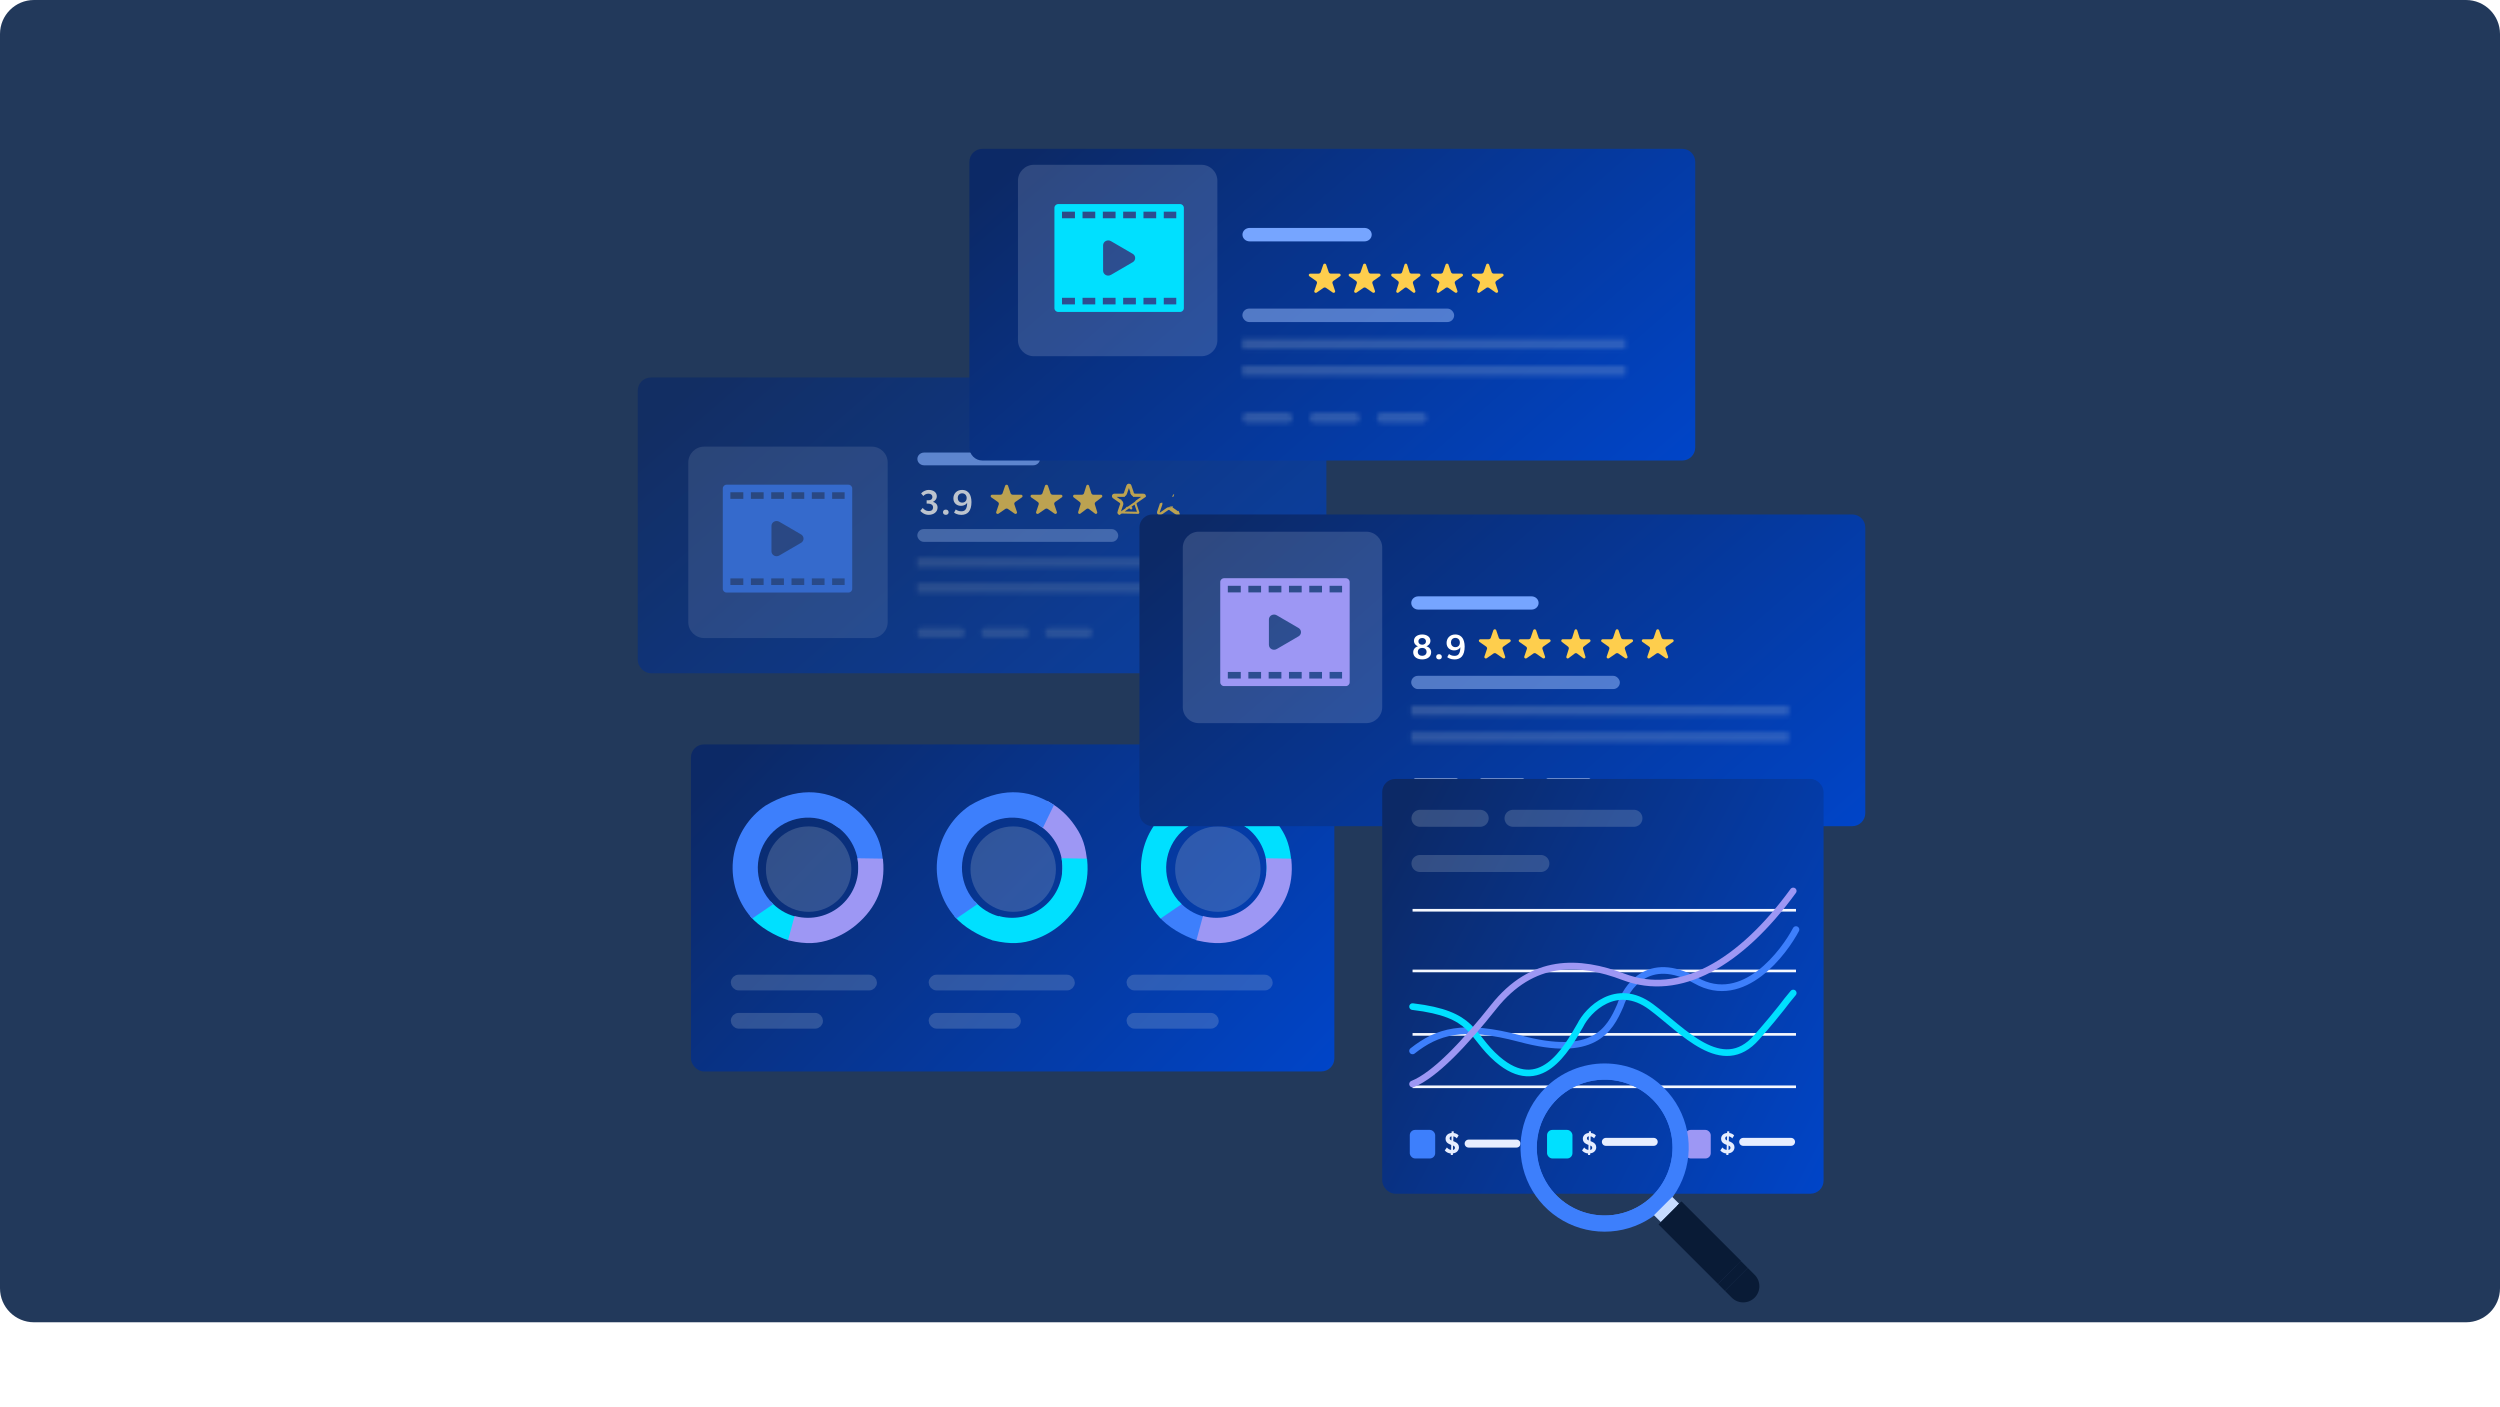<svg width="588" height="331" viewBox="0 0 588 331" fill="none" xmlns="http://www.w3.org/2000/svg">
<path d="M0 8C0 3.582 3.582 0 8 0H580C584.418 0 588 3.582 588 8V303C588 307.418 584.418 311 580 311H8C3.582 311 0 307.418 0 303V8Z" fill="#22395B"/>
<g opacity="0.7">
<path d="M192.427 117.219H169.006C168.604 117.219 168.277 117.546 168.277 117.949V137.305C168.277 137.708 168.604 138.035 169.006 138.035H192.427C192.829 138.035 193.156 137.708 193.156 137.305V117.949C193.156 117.546 192.829 117.219 192.427 117.219ZM177.633 130.079V125.175C177.633 124.824 177.833 124.504 178.154 124.34C178.481 124.174 178.878 124.196 179.18 124.394L183.35 126.834C183.372 126.847 183.392 126.86 183.412 126.874C183.659 127.054 183.8 127.329 183.8 127.627C183.8 127.925 183.659 128.2 183.412 128.38C183.392 128.394 183.372 128.408 183.35 128.42L179.18 130.86C179.013 130.969 178.817 131.025 178.62 131.025C178.461 131.025 178.3 130.988 178.154 130.914C177.833 130.75 177.633 130.43 177.633 130.079ZM185.392 119.952V118.68H187.838V119.952H185.392ZM183.935 119.952H181.489V118.68H183.935V119.952ZM180.031 119.952H177.585V118.68H180.031V119.952ZM176.128 119.952H173.682V118.68H176.128V119.952ZM176.128 135.302V136.574H173.682V135.302H176.128ZM177.585 135.302H180.031V136.574H177.585V135.302ZM181.489 135.302H183.935V136.574H181.489V135.302ZM185.392 135.302H187.838V136.574H185.392V135.302ZM191.698 119.952H189.296V118.68H191.698V119.952ZM172.224 118.68V119.952H169.735V118.68H172.224ZM169.735 135.302H172.224V136.574H169.735V135.302ZM189.296 136.574V135.302H191.698V136.574H189.296Z" fill="white"/>
<rect x="150" y="88.787" width="161.963" height="69.558" rx="3.068" fill="url(#paint0_linear_6564_8548)"/>
<path d="M219.446 118.048C219.908 118.156 220.518 118.543 220.518 119.359C220.518 120.448 219.57 121.091 218.407 121.091C217.327 121.091 216.594 120.34 216.453 120.143L217.022 119.467C217.311 119.829 217.797 120.2 218.449 120.2C219.1 120.2 219.454 119.92 219.454 119.318C219.454 118.724 218.91 118.452 218.325 118.452H217.946V117.669H218.407C218.935 117.669 219.298 117.389 219.298 116.869C219.298 116.416 218.943 116.111 218.366 116.111C217.855 116.111 217.451 116.325 217.179 116.663L216.643 116.061C216.907 115.74 217.558 115.229 218.457 115.229C219.512 115.229 220.337 115.781 220.337 116.729C220.337 117.414 219.817 117.892 219.446 118.024V118.048ZM222.459 121.091C222.063 121.091 221.791 120.86 221.791 120.481C221.791 120.093 222.063 119.862 222.459 119.862C222.838 119.862 223.119 120.093 223.119 120.481C223.119 120.86 222.838 121.091 222.459 121.091ZM224.796 119.829C225.077 120.035 225.514 120.258 226.074 120.258C226.495 120.258 226.825 120.167 227.064 119.879C227.336 119.557 227.476 118.988 227.476 118.238C227.311 118.551 226.874 118.972 225.992 118.972C225.101 118.972 224.236 118.386 224.236 117.224C224.236 116.119 225.011 115.229 226.272 115.229C227.237 115.229 227.74 115.699 228.003 116.103C228.243 116.457 228.49 117.158 228.49 118.081C228.49 119.095 228.267 119.912 227.83 120.406C227.451 120.852 226.841 121.099 226.107 121.099C225.151 121.099 224.59 120.72 224.392 120.563L224.796 119.829ZM227.36 117.117C227.36 116.548 226.989 116.029 226.305 116.029C225.621 116.029 225.258 116.548 225.258 117.117C225.258 117.686 225.621 118.213 226.305 118.213C226.989 118.213 227.36 117.752 227.36 117.117Z" fill="white"/>
<rect opacity="0.5" x="215.754" y="124.441" width="47.252" height="3" rx="1.5" fill="#9FC0FF"/>
<mask id="path-6-inside-1_6564_8548" fill="white">
<path d="M215.754 131.193H301.257V133.443H215.754V131.193Z"/>
</mask>
<path d="M215.754 131.193V127.193H211.754V131.193H215.754ZM301.257 131.193H305.257V127.193H301.257V131.193ZM301.257 133.443V137.443H305.257V133.443H301.257ZM215.754 133.443H211.754V137.443H215.754V133.443ZM215.754 135.193H301.257V127.193H215.754V135.193ZM297.257 131.193V133.443H305.257V131.193H297.257ZM301.257 129.443H215.754V137.443H301.257V129.443ZM219.754 133.443V131.193H211.754V133.443H219.754Z" fill="#D2DCE4" fill-opacity="0.2" mask="url(#path-6-inside-1_6564_8548)"/>
<mask id="path-8-inside-2_6564_8548" fill="white">
<path d="M215.754 137.193H301.257V139.443H215.754V137.193Z"/>
</mask>
<path d="M215.754 137.193V133.193H211.754V137.193H215.754ZM301.257 137.193H305.257V133.193H301.257V137.193ZM301.257 139.443V143.443H305.257V139.443H301.257ZM215.754 139.443H211.754V143.443H215.754V139.443ZM215.754 141.193H301.257V133.193H215.754V141.193ZM297.257 137.193V139.443H305.257V137.193H297.257ZM301.257 135.443H215.754V143.443H301.257V135.443ZM219.754 139.443V137.193H211.754V139.443H219.754Z" fill="#D2DCE4" fill-opacity="0.2" mask="url(#path-8-inside-2_6564_8548)"/>
<mask id="path-10-inside-3_6564_8548" fill="white">
<path d="M225.891 147.693L216.782 147.694C216.221 147.694 215.766 148.197 215.766 148.819C215.766 149.44 216.221 149.944 216.782 149.944L225.891 149.943C226.452 149.943 226.907 149.44 226.907 148.818C226.907 148.197 226.452 147.693 225.891 147.693Z"/>
</mask>
<path d="M216.782 147.694V151.694H216.782L216.782 147.694ZM225.891 147.693V143.693H225.891L225.891 147.693ZM225.891 149.943V145.943H225.891L225.891 149.943ZM216.782 149.944V153.944H216.782L216.782 149.944ZM216.782 151.694L225.891 151.693L225.891 143.693L216.782 143.694L216.782 151.694ZM225.891 151.693C223.87 151.693 222.907 150.013 222.907 148.818H230.907C230.907 146.381 229.035 143.693 225.891 143.693V151.693ZM222.907 148.818C222.907 147.623 223.87 145.943 225.891 145.943V153.943C229.035 153.943 230.907 151.256 230.907 148.818H222.907ZM225.891 145.943L216.782 145.944L216.782 153.944L225.891 153.943L225.891 145.943ZM216.782 145.944C218.803 145.944 219.766 147.624 219.766 148.819H211.766C211.766 151.256 213.638 153.944 216.782 153.944V145.944ZM219.766 148.819C219.766 150.014 218.803 151.694 216.782 151.694V143.694C213.638 143.694 211.766 146.381 211.766 148.819H219.766Z" fill="#D2DCE4" fill-opacity="0.2" mask="url(#path-10-inside-3_6564_8548)"/>
<mask id="path-12-inside-4_6564_8548" fill="white">
<path d="M240.907 147.693L231.797 147.694C231.236 147.694 230.781 148.197 230.781 148.819C230.781 149.44 231.236 149.944 231.797 149.944L240.907 149.943C241.468 149.943 241.923 149.44 241.923 148.818C241.923 148.197 241.468 147.693 240.907 147.693Z"/>
</mask>
<path d="M231.797 147.694V151.694H231.798L231.797 147.694ZM240.907 147.693V143.693H240.906L240.907 147.693ZM240.907 149.943V145.943H240.906L240.907 149.943ZM231.797 149.944V153.944H231.798L231.797 149.944ZM231.798 151.694L240.907 151.693L240.906 143.693L231.797 143.694L231.798 151.694ZM240.907 151.693C238.885 151.693 237.923 150.013 237.923 148.818H245.923C245.923 146.381 244.05 143.693 240.907 143.693V151.693ZM237.923 148.818C237.923 147.623 238.885 145.943 240.907 145.943V153.943C244.05 153.943 245.923 151.256 245.923 148.818H237.923ZM240.906 145.943L231.797 145.944L231.798 153.944L240.907 153.943L240.906 145.943ZM231.797 145.944C233.819 145.944 234.781 147.624 234.781 148.819H226.781C226.781 151.256 228.654 153.944 231.797 153.944V145.944ZM234.781 148.819C234.781 150.014 233.819 151.694 231.797 151.694V143.694C228.654 143.694 226.781 146.381 226.781 148.819H234.781Z" fill="#D2DCE4" fill-opacity="0.2" mask="url(#path-12-inside-4_6564_8548)"/>
<mask id="path-14-inside-5_6564_8548" fill="white">
<path d="M255.903 147.693L246.794 147.694C246.232 147.694 245.777 148.197 245.777 148.819C245.777 149.44 246.232 149.944 246.794 149.944L255.903 149.943C256.464 149.943 256.919 149.44 256.919 148.818C256.919 148.197 256.464 147.693 255.903 147.693Z"/>
</mask>
<path d="M246.794 147.694V151.694H246.794L246.794 147.694ZM255.903 147.693V143.693H255.903L255.903 147.693ZM255.903 149.943V145.943H255.903L255.903 149.943ZM246.794 149.944V153.944H246.794L246.794 149.944ZM246.794 151.694L255.903 151.693L255.903 143.693L246.793 143.694L246.794 151.694ZM255.903 151.693C253.882 151.693 252.919 150.013 252.919 148.818H260.919C260.919 146.381 259.046 143.693 255.903 143.693V151.693ZM252.919 148.818C252.919 147.623 253.882 145.943 255.903 145.943V153.943C259.046 153.943 260.919 151.256 260.919 148.818H252.919ZM255.903 145.943L246.793 145.944L246.794 153.944L255.903 153.943L255.903 145.943ZM246.794 145.944C248.815 145.944 249.777 147.624 249.777 148.819H241.777C241.777 151.256 243.65 153.944 246.794 153.944V145.944ZM249.777 148.819C249.777 150.014 248.815 151.694 246.794 151.694V143.694C243.65 143.694 241.777 146.381 241.777 148.819H249.777Z" fill="#D2DCE4" fill-opacity="0.2" mask="url(#path-14-inside-5_6564_8548)"/>
<path d="M243.01 106.441H217.362C216.481 106.441 215.766 107.113 215.766 107.941C215.766 108.77 216.481 109.442 217.362 109.442H243.01C243.892 109.442 244.607 108.77 244.607 107.941C244.607 107.113 243.892 106.441 243.01 106.441Z" fill="#76A5FF"/>
<path d="M240.186 116.358H238.195V116.355C238.084 116.354 237.977 116.321 237.888 116.261C237.799 116.201 237.731 116.119 237.695 116.023L237.68 115.978L237.095 114.258L237.081 114.216C237.056 114.15 237.009 114.095 236.946 114.056C236.883 114.017 236.81 113.997 236.735 114C236.66 114.003 236.587 114.028 236.529 114.071C236.471 114.115 236.428 114.173 236.409 114.24L235.818 115.972C235.812 115.993 235.807 116.011 235.799 116.028C235.761 116.125 235.694 116.207 235.606 116.264C235.516 116.322 235.409 116.355 235.299 116.356V116.359H233.306C233.22 116.373 233.141 116.415 233.084 116.477C233.028 116.539 232.999 116.617 233 116.699C233 116.751 233.013 116.803 233.037 116.849C233.061 116.896 233.097 116.938 233.141 116.97L233.157 116.982L234.704 118.063C234.777 118.111 234.836 118.175 234.879 118.25C234.92 118.324 234.941 118.406 234.941 118.489C234.941 118.528 234.936 118.566 234.926 118.604C234.92 118.632 234.91 118.661 234.897 118.689L234.311 120.417V120.424L234.306 120.436C234.297 120.468 234.292 120.502 234.292 120.534C234.29 120.578 234.299 120.623 234.316 120.663C234.333 120.705 234.359 120.743 234.393 120.774C234.425 120.807 234.465 120.833 234.509 120.85C234.553 120.868 234.601 120.878 234.649 120.879C234.712 120.879 234.773 120.863 234.826 120.833L234.889 120.791L236.425 119.722L236.459 119.698C236.544 119.644 236.645 119.614 236.749 119.613C236.851 119.612 236.952 119.64 237.04 119.693C237.059 119.704 237.077 119.717 237.094 119.73L238.621 120.796L238.664 120.826C238.72 120.858 238.785 120.875 238.852 120.874C238.899 120.873 238.947 120.863 238.991 120.845C239.036 120.828 239.075 120.802 239.108 120.771C239.14 120.739 239.166 120.701 239.184 120.66C239.201 120.618 239.209 120.575 239.208 120.53C239.208 120.496 239.203 120.461 239.191 120.429L238.597 118.677C238.588 118.654 238.58 118.631 238.574 118.607C238.549 118.512 238.554 118.413 238.587 118.321C238.62 118.228 238.681 118.145 238.762 118.082C238.775 118.072 238.789 118.063 238.803 118.054L240.333 116.988L240.379 116.955C240.419 116.922 240.451 116.882 240.472 116.836C240.494 116.791 240.505 116.743 240.504 116.694C240.504 116.613 240.472 116.533 240.414 116.471C240.356 116.409 240.274 116.37 240.186 116.358Z" fill="#FECE4D"/>
<path d="M249.572 116.358H247.58V116.354C247.469 116.353 247.362 116.321 247.272 116.261C247.182 116.201 247.115 116.118 247.08 116.022L247.064 115.978L246.48 114.258L246.465 114.216C246.439 114.15 246.393 114.095 246.331 114.056C246.269 114.017 246.194 113.997 246.118 114C246.043 114.003 245.971 114.028 245.913 114.071C245.855 114.115 245.812 114.173 245.793 114.24L245.201 115.971C245.197 115.993 245.19 116.01 245.183 116.028C245.145 116.124 245.077 116.207 244.989 116.264C244.898 116.322 244.792 116.354 244.683 116.355V116.359H242.69C242.604 116.372 242.526 116.413 242.468 116.476C242.412 116.538 242.382 116.617 242.383 116.698C242.383 116.75 242.395 116.802 242.419 116.849C242.444 116.896 242.48 116.937 242.524 116.97L242.54 116.982L244.087 118.062C244.178 118.123 244.248 118.206 244.287 118.303C244.327 118.399 244.335 118.504 244.31 118.604C244.303 118.634 244.293 118.663 244.281 118.689L243.694 120.419V120.424L243.689 120.437C243.68 120.468 243.675 120.502 243.675 120.535C243.673 120.579 243.682 120.623 243.699 120.664C243.716 120.706 243.742 120.743 243.776 120.775C243.809 120.808 243.849 120.833 243.892 120.85C243.936 120.868 243.984 120.878 244.032 120.879C244.095 120.879 244.156 120.864 244.209 120.834L244.272 120.792L245.809 119.723L245.843 119.699C245.928 119.645 246.028 119.615 246.133 119.615C246.235 119.613 246.336 119.641 246.423 119.694C246.443 119.705 246.461 119.717 246.478 119.731L248.006 120.796L248.048 120.826C248.105 120.858 248.17 120.875 248.236 120.875C248.284 120.874 248.332 120.864 248.376 120.846C248.419 120.829 248.459 120.803 248.492 120.771C248.525 120.739 248.551 120.701 248.568 120.66C248.586 120.619 248.594 120.575 248.593 120.531C248.592 120.496 248.587 120.462 248.577 120.429L247.982 118.677C247.971 118.655 247.964 118.632 247.958 118.608C247.947 118.568 247.942 118.526 247.942 118.484C247.941 118.408 247.959 118.333 247.994 118.263C248.028 118.194 248.08 118.132 248.144 118.083L248.184 118.055L249.715 116.989L249.761 116.956C249.801 116.922 249.833 116.883 249.855 116.837C249.877 116.792 249.887 116.744 249.887 116.695C249.887 116.614 249.856 116.534 249.798 116.472C249.738 116.409 249.658 116.369 249.572 116.358Z" fill="#FECE4D"/>
<path d="M258.975 116.358H257.15V116.354C257.049 116.354 256.952 116.321 256.868 116.261C256.786 116.202 256.725 116.118 256.691 116.022L256.677 115.978L256.141 114.258L256.128 114.216C256.104 114.15 256.061 114.095 256.005 114.056C255.948 114.017 255.88 113.997 255.811 114C255.743 114.003 255.677 114.028 255.622 114.071C255.568 114.115 255.53 114.173 255.512 114.24L254.97 115.971C254.965 115.993 254.959 116.01 254.953 116.028C254.918 116.124 254.856 116.207 254.775 116.264C254.692 116.322 254.594 116.354 254.495 116.355V116.359H252.667C252.589 116.372 252.517 116.413 252.464 116.476C252.413 116.538 252.385 116.617 252.387 116.698C252.386 116.75 252.397 116.801 252.42 116.849C252.442 116.896 252.475 116.937 252.515 116.97L252.53 116.982L253.949 118.062C254.033 118.123 254.096 118.206 254.132 118.303C254.168 118.399 254.175 118.504 254.152 118.604C254.146 118.634 254.138 118.662 254.126 118.689L253.588 120.419V120.424L253.584 120.437C253.575 120.468 253.571 120.502 253.571 120.535C253.57 120.579 253.577 120.623 253.593 120.664C253.609 120.706 253.633 120.744 253.663 120.775C253.693 120.808 253.73 120.833 253.77 120.85C253.811 120.868 253.854 120.878 253.898 120.879C253.955 120.879 254.012 120.864 254.061 120.834L254.118 120.792L255.526 119.723L255.557 119.699C255.636 119.645 255.728 119.615 255.823 119.615C255.917 119.613 256.01 119.641 256.091 119.694C256.108 119.705 256.124 119.717 256.14 119.731L257.54 120.796L257.58 120.826C257.632 120.858 257.691 120.875 257.752 120.875C257.796 120.874 257.839 120.864 257.879 120.846C257.919 120.829 257.955 120.803 257.986 120.771C258.016 120.739 258.04 120.701 258.057 120.66C258.072 120.619 258.08 120.575 258.078 120.531C258.078 120.496 258.074 120.462 258.063 120.429L257.519 118.677C257.51 118.655 257.502 118.632 257.497 118.608C257.487 118.568 257.482 118.526 257.483 118.484C257.482 118.408 257.498 118.333 257.53 118.263C257.562 118.194 257.609 118.132 257.668 118.083L257.705 118.055L259.108 116.989L259.151 116.956C259.187 116.924 259.216 116.883 259.236 116.837C259.256 116.793 259.266 116.744 259.265 116.695C259.266 116.612 259.236 116.533 259.184 116.472C259.129 116.409 259.055 116.369 258.975 116.358Z" fill="#FECE4D"/>
<path d="M268.959 116.358C269.047 116.37 269.127 116.41 269.185 116.472C269.243 116.533 269.274 116.612 269.274 116.695L263.278 120.85C263.235 120.833 263.195 120.807 263.162 120.775C263.128 120.743 263.102 120.706 263.085 120.664C263.068 120.623 263.059 120.579 263.061 120.535C263.061 120.502 263.066 120.468 263.075 120.437M268.959 116.358H267.217H266.967V116.354M268.959 116.358L268.925 116.605C268.93 116.606 268.934 116.607 268.938 116.608M268.959 116.358V116.608H268.938M266.967 116.354C266.856 116.353 266.749 116.321 266.659 116.261C266.569 116.201 266.503 116.118 266.467 116.022M266.967 116.354H266.717V116.358V116.564M266.967 116.354L266.967 116.358L266.965 116.604C266.881 116.603 266.797 116.59 266.717 116.564M266.467 116.022C266.461 116.008 266.455 115.993 266.451 115.978M266.467 116.022L266.232 116.109C266.233 116.111 266.234 116.113 266.234 116.115M266.467 116.022L266.237 116.12C266.236 116.118 266.235 116.116 266.234 116.115M266.451 115.978L265.866 114.258M266.451 115.978L266.211 116.049C266.212 116.051 266.212 116.053 266.213 116.054M266.451 115.978L266.214 116.058L266.213 116.054M265.866 114.258L265.851 114.216M265.866 114.258L265.629 114.339L265.63 114.34M265.866 114.258L265.63 114.341L265.63 114.34M265.851 114.216C265.827 114.15 265.78 114.095 265.717 114.056M265.851 114.216L265.615 114.299L265.616 114.302M265.851 114.216L265.617 114.303C265.617 114.302 265.616 114.302 265.616 114.302M265.717 114.056C265.654 114.017 265.581 113.997 265.506 114C265.431 114.003 265.358 114.028 265.299 114.071M265.717 114.056L265.586 114.268C265.565 114.256 265.541 114.249 265.515 114.25C265.489 114.251 265.465 114.26 265.447 114.273L265.299 114.071M265.717 114.056L265.586 114.268C265.604 114.28 265.613 114.292 265.616 114.302M265.299 114.071C265.24 114.115 265.199 114.173 265.179 114.24L264.588 115.971C264.583 115.993 264.577 116.01 264.57 116.028C264.532 116.124 264.464 116.207 264.376 116.264C264.286 116.322 264.179 116.354 264.069 116.355V116.359H263.819H262.076C261.989 116.373 261.91 116.414 261.854 116.476C261.798 116.538 261.768 116.617 261.77 116.698C261.769 116.75 261.781 116.801 261.805 116.849M265.299 114.071L265.447 114.273C265.43 114.285 265.422 114.299 265.419 114.311L265.416 114.32L265.416 114.32L264.828 116.041C264.821 116.069 264.812 116.096 264.801 116.123C264.743 116.267 264.642 116.389 264.512 116.473L264.512 116.474C264.452 116.512 264.387 116.543 264.319 116.565V116.609H264.069H262.1C262.074 116.616 262.053 116.629 262.039 116.644C262.024 116.661 262.019 116.677 262.02 116.692L262.02 116.702L262.02 116.702C262.019 116.712 262.022 116.723 262.027 116.734L261.805 116.849M261.805 116.849C261.83 116.896 261.866 116.938 261.91 116.97L261.926 116.982M261.805 116.849L262.027 116.733C262.034 116.746 262.043 116.757 262.056 116.766L262.061 116.77L262.061 116.77L262.073 116.779M261.926 116.982L263.474 118.062M261.926 116.982L262.077 116.782L262.073 116.779M261.926 116.982L262.069 116.777L262.073 116.779M263.474 118.062C263.565 118.123 263.635 118.206 263.674 118.303C263.714 118.4 263.721 118.505 263.697 118.604C263.689 118.634 263.68 118.663 263.668 118.689M263.474 118.062L263.617 117.857L263.616 117.856M263.474 118.062L263.613 117.854C263.614 117.855 263.615 117.855 263.616 117.856M263.668 118.689L263.081 120.419M263.668 118.689L263.895 118.793C263.897 118.789 263.899 118.784 263.901 118.78M263.668 118.689L263.904 118.77L263.901 118.78M263.081 120.419V120.424L263.075 120.437M263.081 120.419L263.097 120.424L263.318 120.499L263.331 120.46M263.081 120.419H263.331V120.424V120.46M263.075 120.437L263.301 120.535L263.305 120.537L263.305 120.535L263.31 120.524L263.313 120.518M263.075 120.437L263.189 120.471L263.315 120.509C263.314 120.511 263.313 120.515 263.313 120.518M263.313 120.518L263.331 120.476V120.46M263.313 120.518L267.668 120.615C267.685 120.608 267.697 120.599 267.704 120.592L267.706 120.591L267.706 120.591C267.714 120.583 267.721 120.573 267.725 120.563C267.729 120.555 267.73 120.545 267.73 120.536L267.73 120.531H267.73C267.73 120.524 267.729 120.516 267.726 120.509L267.134 118.765C267.121 118.734 267.111 118.702 267.103 118.67C267.087 118.609 267.079 118.547 267.079 118.484V118.484C267.079 118.368 267.106 118.254 267.158 118.151M263.331 120.46L263.901 118.78M263.901 118.78C263.918 118.741 263.93 118.702 263.939 118.666L263.939 118.666L263.94 118.664C263.977 118.513 263.965 118.355 263.906 118.209C263.847 118.063 263.744 117.942 263.616 117.856M263.616 117.856L262.073 116.779M265.616 114.302L265.63 114.34M265.63 114.34L266.213 116.054M266.213 116.054C266.219 116.075 266.226 116.095 266.234 116.115M266.234 116.115C266.29 116.261 266.391 116.383 266.521 116.469C266.582 116.51 266.648 116.541 266.717 116.564M266.717 116.564V116.608H266.967H268.938M268.938 116.608C268.966 116.614 268.988 116.627 269.003 116.644L269.004 116.644C269.017 116.658 269.024 116.676 269.024 116.693L269.023 116.693L269.024 116.7C269.024 116.708 269.022 116.718 269.017 116.728L269.017 116.728L269.016 116.73C269.011 116.741 269.004 116.75 268.995 116.759L268.958 116.785L267.432 117.847C267.419 117.856 267.398 117.87 267.377 117.885L267.377 117.886C267.286 117.957 267.21 118.047 267.158 118.151M267.158 118.151C267.158 118.151 267.158 118.151 267.158 118.151L267.381 118.263L267.158 118.151ZM263.42 120.629C263.419 120.629 263.419 120.629 263.418 120.629V120.879L263.421 120.629C263.421 120.629 263.42 120.629 263.42 120.629ZM263.468 120.619L263.455 120.627L263.595 120.834L263.474 120.616C263.472 120.617 263.47 120.618 263.468 120.619ZM263.517 120.586L263.515 120.587L263.658 120.792L263.518 120.585L263.517 120.586ZM265.051 119.518L265.05 119.519L265.195 119.723L265.052 119.517L265.051 119.518ZM265.939 119.479C265.938 119.479 265.937 119.478 265.937 119.478L265.811 119.694L265.941 119.481C265.94 119.48 265.939 119.48 265.939 119.479ZM266.014 119.53L266.007 119.526L265.864 119.731L266.022 119.537C266.019 119.535 266.016 119.533 266.014 119.53Z" stroke="#FECE4D" stroke-width="0.5"/>
<path d="M273.055 118.303C273.094 118.399 273.101 118.504 273.077 118.604C273.07 118.633 273.06 118.662 273.048 118.689L272.461 120.418V120.424L272.457 120.437C272.447 120.468 272.442 120.502 272.442 120.535C272.441 120.578 272.448 120.623 272.466 120.663C272.484 120.704 272.509 120.743 272.542 120.775C272.576 120.807 272.616 120.833 272.659 120.85C272.704 120.868 272.75 120.878 272.798 120.879C272.861 120.879 272.922 120.863 272.977 120.833L273.039 120.792L274.575 119.722L274.609 119.698C274.695 119.644 274.796 119.615 274.899 119.614C275.001 119.613 275.103 119.64 275.19 119.693M275.19 119.693C275.209 119.704 275.227 119.717 275.244 119.731L276.772 120.796L276.815 120.826C276.871 120.858 276.936 120.875 277.003 120.874C277.051 120.873 277.097 120.864 277.142 120.846L277.026 120.556C277.018 120.559 277.009 120.561 276.998 120.561C276.99 120.562 276.983 120.56 276.978 120.558L276.952 120.54L276.952 120.54L276.951 120.539L275.432 119.48C275.408 119.462 275.381 119.442 275.351 119.424M275.19 119.693L275.352 119.425C275.351 119.425 275.351 119.425 275.351 119.424M275.19 119.693L275.35 119.424C275.35 119.424 275.35 119.424 275.351 119.424M275.865 116.521C275.918 116.557 275.974 116.586 276.033 116.608L275.865 116.521Z" stroke="#FECE4D" stroke-width="0.625"/>
<path d="M161.883 108.799C161.883 106.727 163.563 105.047 165.635 105.047H205.031C207.104 105.047 208.783 106.727 208.783 108.799V146.319C208.783 148.392 207.104 150.071 205.031 150.071H165.635C163.563 150.071 161.883 148.392 161.883 146.319V108.799Z" fill="#E7EEFF" fill-opacity="0.16"/>
<path d="M199.55 114H170.892C170.399 114 170 114.399 170 114.89V138.478C170 138.969 170.399 139.368 170.892 139.368H199.55C200.042 139.368 200.442 138.969 200.442 138.478V114.89C200.442 114.399 200.042 114 199.55 114ZM181.448 129.672V123.696C181.448 123.268 181.692 122.878 182.085 122.678C182.485 122.476 182.971 122.503 183.341 122.744L188.444 125.718C188.47 125.733 188.495 125.749 188.519 125.767C188.821 125.986 188.994 126.32 188.994 126.684C188.994 127.048 188.821 127.382 188.519 127.601C188.495 127.619 188.47 127.635 188.444 127.65L183.341 130.624C183.136 130.757 182.897 130.825 182.656 130.825C182.46 130.825 182.264 130.78 182.085 130.689C181.692 130.49 181.448 130.1 181.448 129.672ZM190.942 117.33V115.78H193.935V117.33H190.942ZM189.159 117.33H186.166V115.78H189.159V117.33ZM184.382 117.33H181.39V115.78H184.382V117.33ZM179.606 117.33H176.613V115.78H179.606V117.33ZM179.606 136.038V137.588H176.613V136.038H179.606ZM181.39 136.038H184.382V137.588H181.39V136.038ZM186.166 136.038H189.159V137.588H186.166V136.038ZM190.942 136.038H193.935V137.588H190.942V136.038ZM198.658 117.33H195.719V115.78H198.658V117.33ZM174.83 115.78V117.33H171.784V115.78H174.83ZM171.784 136.038H174.83V137.588H171.784V136.038ZM195.719 137.588V136.038H198.658V137.588H195.719Z" fill="#3D7FFC"/>
</g>
<g filter="url(#filter0_d_6564_8548)">
<path d="M272.892 49.969H248.206C247.781 49.969 247.438 50.313 247.438 50.739V71.141C247.438 71.566 247.781 71.911 248.206 71.911H272.892C273.317 71.911 273.661 71.566 273.661 71.141V50.739C273.661 50.313 273.317 49.969 272.892 49.969ZM257.299 63.525V58.355C257.299 57.985 257.509 57.648 257.848 57.475C258.192 57.3 258.611 57.323 258.93 57.532L263.325 60.104C263.348 60.117 263.369 60.131 263.39 60.146C263.65 60.336 263.799 60.625 263.799 60.94C263.799 61.254 263.65 61.543 263.39 61.733C263.369 61.748 263.348 61.762 263.325 61.775L258.93 64.347C258.753 64.463 258.547 64.521 258.34 64.521C258.171 64.521 258.002 64.483 257.848 64.404C257.509 64.231 257.299 63.894 257.299 63.525ZM265.478 52.849V51.509H268.056V52.849H265.478ZM263.941 52.849H261.363V51.509H263.941V52.849ZM259.827 52.849H257.249V51.509H259.827V52.849ZM255.712 52.849H253.134V51.509H255.712V52.849ZM255.712 69.03V70.371H253.134V69.03H255.712ZM257.249 69.03H259.827V70.371H257.249V69.03ZM261.363 69.03H263.941V70.371H261.363V69.03ZM265.478 69.03H268.056V70.371H265.478V69.03ZM272.124 52.849H269.592V51.509H272.124V52.849ZM251.598 51.509V52.849H248.974V51.509H251.598ZM248.974 69.03H251.598V70.371H248.974V69.03ZM269.592 70.371V69.03H272.124V70.371H269.592Z" fill="white"/>
<path d="M228 23.068C228 21.374 229.374 20 231.068 20H395.65C397.345 20 398.718 21.374 398.718 23.068V90.25C398.718 91.944 397.345 93.318 395.65 93.318H231.068C229.374 93.318 228 91.944 228 90.25V23.068Z" fill="url(#paint1_linear_6564_8548)"/>
<rect opacity="0.5" x="292.211" y="57.582" width="49.806" height="3.162" rx="1.581" fill="#9FC0FF"/>
<mask id="path-27-inside-6_6564_8548" fill="white">
<path d="M292.211 64.697H382.336V67.069H292.211V64.697Z"/>
</mask>
<path d="M292.211 64.697V60.697H288.211V64.697H292.211ZM382.336 64.697H386.336V60.697H382.336V64.697ZM382.336 67.069V71.069H386.336V67.069H382.336ZM292.211 67.069H288.211V71.069H292.211V67.069ZM292.211 68.697H382.336V60.697H292.211V68.697ZM378.336 64.697V67.069H386.336V64.697H378.336ZM382.336 63.069H292.211V71.069H382.336V63.069ZM296.211 67.069V64.697H288.211V67.069H296.211Z" fill="#D2DCE4" fill-opacity="0.2" mask="url(#path-27-inside-6_6564_8548)"/>
<mask id="path-29-inside-7_6564_8548" fill="white">
<path d="M292.211 71.022H382.336V73.393H292.211V71.022Z"/>
</mask>
<path d="M292.211 71.022V67.022H288.211V71.022H292.211ZM382.336 71.022H386.336V67.022H382.336V71.022ZM382.336 73.393V77.393H386.336V73.393H382.336ZM292.211 73.393H288.211V77.393H292.211V73.393ZM292.211 75.022H382.336V67.022H292.211V75.022ZM378.336 71.022V73.393H386.336V71.022H378.336ZM382.336 69.393H292.211V77.393H382.336V69.393ZM296.211 73.393V71.022H288.211V73.393H296.211Z" fill="#D2DCE4" fill-opacity="0.2" mask="url(#path-29-inside-7_6564_8548)"/>
<mask id="path-31-inside-8_6564_8548" fill="white">
<path d="M302.899 82.09L293.298 82.09C292.706 82.09 292.227 82.621 292.227 83.276C292.227 83.931 292.706 84.462 293.298 84.462L302.899 84.462C303.491 84.462 303.97 83.931 303.97 83.276C303.97 82.621 303.491 82.09 302.899 82.09Z"/>
</mask>
<path d="M293.298 82.09V86.09H293.298L293.298 82.09ZM302.899 82.09V78.09H302.899L302.899 82.09ZM302.899 84.462V80.462H302.899L302.899 84.462ZM293.298 84.462V88.462L293.298 88.462L293.298 84.462ZM293.298 86.09L302.899 86.09L302.899 78.09L293.297 78.09L293.298 86.09ZM302.899 86.09C300.908 86.09 299.97 84.437 299.97 83.276H307.97C307.97 80.804 306.073 78.09 302.899 78.09V86.09ZM299.97 83.276C299.97 82.114 300.908 80.462 302.899 80.462V88.462C306.073 88.462 307.97 85.747 307.97 83.276H299.97ZM302.899 80.462L293.297 80.462L293.298 88.462L302.899 88.462L302.899 80.462ZM293.298 80.462C295.289 80.462 296.227 82.115 296.227 83.276H288.227C288.227 85.747 290.124 88.462 293.298 88.462V80.462ZM296.227 83.276C296.227 84.438 295.289 86.09 293.298 86.09V78.09C290.124 78.09 288.227 80.805 288.227 83.276H296.227Z" fill="#D2DCE4" fill-opacity="0.2" mask="url(#path-31-inside-8_6564_8548)"/>
<mask id="path-33-inside-9_6564_8548" fill="white">
<path d="M318.72 82.09L309.118 82.09C308.526 82.09 308.047 82.621 308.047 83.276C308.047 83.931 308.526 84.462 309.118 84.462L318.72 84.462C319.311 84.462 319.791 83.931 319.791 83.276C319.791 82.621 319.311 82.09 318.72 82.09Z"/>
</mask>
<path d="M309.118 82.09V86.09H309.118L309.118 82.09ZM318.72 82.09V78.09H318.719L318.72 82.09ZM318.72 84.462V80.462H318.719L318.72 84.462ZM309.118 84.462V88.462L309.118 88.462L309.118 84.462ZM309.118 86.09L318.72 86.09L318.719 78.09L309.118 78.09L309.118 86.09ZM318.72 86.09C316.729 86.09 315.791 84.437 315.791 83.276H323.791C323.791 80.804 321.894 78.09 318.72 78.09V86.09ZM315.791 83.276C315.791 82.114 316.729 80.462 318.72 80.462V88.462C321.894 88.462 323.791 85.747 323.791 83.276H315.791ZM318.719 80.462L309.118 80.462L309.118 88.462L318.72 88.462L318.719 80.462ZM309.118 80.462C311.109 80.462 312.047 82.115 312.047 83.276H304.047C304.047 85.747 305.944 88.462 309.118 88.462V80.462ZM312.047 83.276C312.047 84.438 311.109 86.09 309.118 86.09V78.09C305.944 78.09 304.047 80.805 304.047 83.276H312.047Z" fill="#D2DCE4" fill-opacity="0.2" mask="url(#path-33-inside-9_6564_8548)"/>
<mask id="path-35-inside-10_6564_8548" fill="white">
<path d="M334.528 82.09L324.927 82.09C324.335 82.09 323.855 82.621 323.855 83.276C323.855 83.931 324.335 84.462 324.927 84.462L334.528 84.462C335.12 84.462 335.599 83.931 335.599 83.276C335.599 82.621 335.12 82.09 334.528 82.09Z"/>
</mask>
<path d="M324.927 82.09V86.09H324.927L324.927 82.09ZM334.528 82.09V78.09H334.528L334.528 82.09ZM334.528 84.462V80.462H334.528L334.528 84.462ZM324.927 84.462V88.462L324.927 88.462L324.927 84.462ZM324.927 86.09L334.528 86.09L334.528 78.09L324.926 78.09L324.927 86.09ZM334.528 86.09C332.537 86.09 331.599 84.437 331.599 83.276H339.599C339.599 80.804 337.702 78.09 334.528 78.09V86.09ZM331.599 83.276C331.599 82.114 332.537 80.462 334.528 80.462V88.462C337.702 88.462 339.599 85.747 339.599 83.276H331.599ZM334.528 80.462L324.926 80.462L324.927 88.462L334.528 88.462L334.528 80.462ZM324.927 80.462C326.917 80.462 327.855 82.115 327.855 83.276H319.855C319.855 85.747 321.753 88.462 324.927 88.462V80.462ZM327.855 83.276C327.855 84.438 326.917 86.09 324.927 86.09V78.09C321.753 78.09 319.855 80.805 319.855 83.276H327.855Z" fill="#D2DCE4" fill-opacity="0.2" mask="url(#path-35-inside-10_6564_8548)"/>
<path d="M320.943 38.609H293.91C292.98 38.609 292.227 39.317 292.227 40.191C292.227 41.064 292.98 41.772 293.91 41.772H320.943C321.873 41.772 322.626 41.064 322.626 40.191C322.626 39.317 321.873 38.609 320.943 38.609Z" fill="#76A5FF"/>
<path d="M315.01 49.358H313.019V49.355C312.908 49.354 312.801 49.321 312.712 49.261C312.623 49.201 312.555 49.119 312.519 49.023L312.504 48.978L311.919 47.258L311.905 47.216C311.88 47.15 311.833 47.094 311.77 47.056C311.707 47.017 311.634 46.998 311.559 47C311.484 47.003 311.412 47.028 311.353 47.071C311.295 47.115 311.252 47.173 311.233 47.24L310.642 48.972C310.636 48.993 310.631 49.011 310.623 49.028C310.585 49.125 310.518 49.207 310.43 49.264C310.34 49.322 310.233 49.355 310.123 49.356V49.359H308.13C308.044 49.373 307.965 49.415 307.909 49.477C307.852 49.539 307.823 49.617 307.824 49.699C307.824 49.751 307.837 49.803 307.861 49.849C307.885 49.896 307.921 49.938 307.965 49.97L307.981 49.982L309.528 51.063C309.601 51.111 309.661 51.175 309.703 51.25C309.744 51.324 309.766 51.406 309.765 51.489C309.765 51.528 309.76 51.566 309.751 51.604C309.744 51.633 309.734 51.661 309.722 51.689L309.135 53.417V53.424L309.13 53.436C309.121 53.468 309.116 53.502 309.116 53.534C309.114 53.578 309.123 53.623 309.14 53.663C309.157 53.705 309.184 53.743 309.217 53.774C309.25 53.807 309.289 53.833 309.333 53.85C309.377 53.868 309.425 53.878 309.473 53.879C309.536 53.879 309.597 53.863 309.65 53.834L309.713 53.791L311.249 52.722L311.283 52.698C311.368 52.644 311.469 52.614 311.573 52.613C311.676 52.612 311.776 52.64 311.864 52.693C311.884 52.704 311.901 52.717 311.918 52.73L313.445 53.796L313.488 53.826C313.544 53.858 313.609 53.875 313.676 53.874C313.724 53.873 313.772 53.863 313.816 53.846C313.86 53.828 313.899 53.802 313.932 53.771C313.964 53.739 313.99 53.701 314.008 53.66C314.025 53.618 314.033 53.575 314.032 53.53C314.032 53.496 314.027 53.461 314.015 53.429L313.422 51.677C313.412 51.654 313.404 51.631 313.398 51.608C313.374 51.512 313.378 51.413 313.411 51.321C313.444 51.228 313.505 51.145 313.586 51.082C313.599 51.072 313.613 51.063 313.627 51.054L315.157 49.988L315.203 49.955C315.243 49.922 315.275 49.882 315.296 49.836C315.318 49.791 315.329 49.743 315.328 49.694C315.328 49.613 315.296 49.533 315.238 49.471C315.18 49.409 315.098 49.37 315.01 49.358Z" fill="#FECE4D"/>
<path d="M324.392 49.358H322.4V49.354C322.289 49.353 322.182 49.321 322.092 49.261C322.002 49.201 321.936 49.118 321.9 49.022L321.884 48.978L321.3 47.258L321.285 47.216C321.26 47.15 321.213 47.094 321.151 47.056C321.089 47.017 321.014 46.998 320.939 47C320.864 47.003 320.791 47.028 320.733 47.071C320.675 47.115 320.632 47.173 320.613 47.24L320.022 48.971C320.017 48.993 320.01 49.01 320.003 49.028C319.965 49.124 319.897 49.207 319.81 49.264C319.719 49.322 319.612 49.354 319.504 49.355V49.359H317.51C317.425 49.372 317.346 49.413 317.289 49.476C317.232 49.538 317.202 49.617 317.203 49.698C317.203 49.75 317.216 49.802 317.24 49.849C317.264 49.896 317.3 49.937 317.344 49.97L317.36 49.982L318.908 51.062C318.999 51.123 319.068 51.206 319.108 51.303C319.147 51.399 319.155 51.504 319.13 51.604C319.124 51.634 319.113 51.663 319.101 51.689L318.514 53.419V53.424L318.51 53.437C318.5 53.468 318.496 53.502 318.496 53.535C318.494 53.579 318.502 53.623 318.519 53.664C318.536 53.706 318.562 53.743 318.596 53.775C318.629 53.808 318.669 53.833 318.712 53.85C318.757 53.868 318.804 53.878 318.852 53.879C318.915 53.879 318.976 53.864 319.03 53.834L319.093 53.792L320.629 52.723L320.663 52.699C320.748 52.645 320.849 52.615 320.953 52.614C321.055 52.614 321.156 52.641 321.244 52.694C321.264 52.705 321.281 52.717 321.298 52.731L322.826 53.796L322.869 53.826C322.926 53.858 322.99 53.875 323.056 53.875C323.104 53.874 323.152 53.864 323.196 53.846C323.239 53.829 323.279 53.803 323.312 53.771C323.345 53.739 323.371 53.701 323.388 53.66C323.406 53.619 323.414 53.575 323.413 53.531C323.413 53.496 323.407 53.462 323.397 53.429L322.802 51.677C322.792 51.655 322.784 51.632 322.778 51.608C322.768 51.568 322.762 51.526 322.762 51.484C322.762 51.408 322.779 51.333 322.814 51.263C322.849 51.194 322.9 51.132 322.964 51.083L323.005 51.054L324.535 49.989L324.581 49.956C324.622 49.922 324.654 49.883 324.675 49.837C324.697 49.792 324.707 49.744 324.707 49.695C324.707 49.614 324.676 49.534 324.618 49.472C324.558 49.409 324.479 49.369 324.392 49.358Z" fill="#FECE4D"/>
<path d="M333.8 49.358H331.974V49.354C331.874 49.353 331.776 49.321 331.693 49.261C331.61 49.202 331.549 49.118 331.515 49.022L331.502 48.978L330.966 47.258L330.952 47.216C330.929 47.15 330.886 47.094 330.829 47.056C330.772 47.017 330.704 46.998 330.635 47C330.567 47.003 330.501 47.028 330.446 47.071C330.392 47.115 330.354 47.173 330.336 47.24L329.794 48.971C329.79 48.993 329.784 49.01 329.777 49.028C329.742 49.124 329.68 49.207 329.599 49.264C329.516 49.322 329.419 49.354 329.319 49.355V49.359H327.492C327.413 49.372 327.342 49.413 327.288 49.476C327.237 49.538 327.209 49.617 327.211 49.698C327.21 49.75 327.221 49.801 327.244 49.849C327.266 49.896 327.299 49.937 327.339 49.97L327.355 49.982L328.773 51.062C328.857 51.123 328.921 51.206 328.957 51.303C328.993 51.399 329 51.504 328.976 51.604C328.971 51.634 328.962 51.662 328.951 51.689L328.412 53.419V53.424L328.409 53.437C328.399 53.468 328.395 53.502 328.395 53.535C328.394 53.579 328.401 53.623 328.417 53.664C328.433 53.706 328.457 53.744 328.487 53.775C328.517 53.808 328.554 53.833 328.594 53.85C328.635 53.868 328.678 53.878 328.723 53.879C328.779 53.879 328.836 53.864 328.885 53.834L328.942 53.792L330.35 52.723L330.381 52.699C330.46 52.645 330.553 52.615 330.647 52.614C330.742 52.613 330.835 52.641 330.915 52.694C330.932 52.705 330.948 52.717 330.964 52.731L332.365 53.796L332.404 53.826C332.456 53.858 332.515 53.875 332.576 53.875C332.62 53.874 332.663 53.864 332.704 53.846C332.743 53.829 332.78 53.803 332.81 53.771C332.841 53.739 332.865 53.702 332.881 53.66C332.896 53.619 332.904 53.575 332.902 53.531C332.902 53.496 332.898 53.462 332.888 53.429L332.343 51.677C332.334 51.655 332.327 51.632 332.322 51.608C332.312 51.568 332.307 51.526 332.307 51.484C332.306 51.408 332.322 51.333 332.354 51.263C332.386 51.194 332.433 51.132 332.492 51.083L332.529 51.054L333.932 49.989L333.975 49.956C334.011 49.923 334.04 49.883 334.06 49.837C334.08 49.793 334.091 49.744 334.09 49.695C334.09 49.612 334.061 49.533 334.008 49.472C333.953 49.409 333.879 49.369 333.8 49.358Z" fill="#FECE4D"/>
<path d="M343.779 49.358H341.787V49.354C341.677 49.353 341.57 49.321 341.48 49.261C341.389 49.201 341.323 49.118 341.287 49.022C341.281 49.008 341.276 48.993 341.271 48.978L340.686 47.258L340.671 47.216C340.647 47.15 340.6 47.094 340.537 47.056C340.474 47.017 340.401 46.998 340.326 47C340.251 47.003 340.179 47.028 340.119 47.071C340.06 47.115 340.019 47.173 339.999 47.24L339.408 48.971C339.403 48.993 339.398 49.01 339.39 49.028C339.352 49.124 339.284 49.207 339.197 49.264C339.107 49.322 339 49.354 338.89 49.355V49.359H336.896C336.81 49.373 336.731 49.414 336.674 49.476C336.618 49.538 336.588 49.617 336.59 49.698C336.589 49.75 336.601 49.801 336.626 49.849C336.65 49.897 336.686 49.938 336.731 49.97L336.747 49.982L338.295 51.062C338.386 51.123 338.455 51.206 338.495 51.303C338.534 51.4 338.541 51.505 338.517 51.604C338.51 51.634 338.5 51.663 338.488 51.689L337.901 53.419V53.424L337.896 53.437C337.886 53.468 337.882 53.502 337.882 53.535C337.88 53.579 337.888 53.623 337.905 53.664C337.922 53.706 337.948 53.743 337.982 53.775C338.015 53.807 338.055 53.833 338.098 53.85C338.143 53.868 338.19 53.878 338.238 53.879C338.301 53.879 338.362 53.864 338.416 53.834L338.479 53.792L340.015 52.723L340.049 52.699C340.134 52.645 340.235 52.615 340.339 52.614C340.443 52.614 340.545 52.641 340.631 52.694C340.65 52.705 340.668 52.717 340.685 52.731L342.213 53.796L342.256 53.826C342.312 53.858 342.377 53.875 342.444 53.875C342.492 53.874 342.539 53.864 342.583 53.846C342.626 53.829 342.667 53.803 342.7 53.771C342.733 53.739 342.759 53.701 342.776 53.66C342.793 53.619 342.801 53.575 342.8 53.531C342.8 53.496 342.795 53.462 342.783 53.429L342.188 51.677C342.179 51.655 342.171 51.632 342.166 51.608C342.155 51.568 342.149 51.526 342.149 51.484C342.149 51.408 342.167 51.332 342.201 51.263C342.236 51.194 342.288 51.132 342.351 51.083C342.364 51.073 342.378 51.064 342.392 51.054L343.923 49.989L343.969 49.956C344.009 49.923 344.04 49.883 344.062 49.837C344.084 49.793 344.095 49.744 344.094 49.695C344.094 49.612 344.063 49.533 344.006 49.472C343.947 49.41 343.868 49.37 343.779 49.358Z" fill="#FECE4D"/>
<path d="M353.332 49.358H351.342V49.354C351.232 49.354 351.125 49.322 351.034 49.261C350.945 49.202 350.877 49.119 350.842 49.023C350.835 49.008 350.83 48.993 350.826 48.978L350.241 47.258L350.226 47.216C350.2 47.149 350.153 47.093 350.092 47.056C350.03 47.017 349.956 46.998 349.881 47C349.806 47.003 349.733 47.028 349.674 47.071C349.615 47.115 349.574 47.173 349.554 47.24L348.963 48.972C348.958 48.993 348.952 49.011 348.945 49.028C348.908 49.122 348.841 49.206 348.751 49.264C348.66 49.323 348.554 49.355 348.445 49.355V49.359H346.451C346.364 49.373 346.285 49.414 346.229 49.476C346.173 49.538 346.144 49.617 346.145 49.698C346.145 49.751 346.157 49.802 346.181 49.849C346.206 49.896 346.241 49.938 346.285 49.97L346.301 49.982L347.851 51.062C347.941 51.12 348.01 51.204 348.051 51.303C348.09 51.399 348.098 51.504 348.073 51.604C348.066 51.633 348.057 51.662 348.044 51.689L347.458 53.417V53.424L347.453 53.437C347.443 53.468 347.438 53.502 347.438 53.535C347.437 53.578 347.444 53.623 347.462 53.663C347.48 53.704 347.505 53.743 347.538 53.775C347.572 53.807 347.612 53.833 347.656 53.85C347.7 53.868 347.747 53.878 347.794 53.879C347.857 53.879 347.918 53.863 347.973 53.834L348.035 53.792L349.571 52.722L349.605 52.698C349.691 52.644 349.792 52.615 349.895 52.614C349.998 52.613 350.099 52.64 350.187 52.693C350.205 52.704 350.223 52.717 350.24 52.731L351.768 53.796L351.811 53.826C351.867 53.858 351.932 53.875 351.999 53.874C352.047 53.873 352.094 53.864 352.138 53.846C352.182 53.829 352.221 53.802 352.254 53.771C352.287 53.739 352.313 53.7 352.331 53.66C352.349 53.619 352.356 53.575 352.354 53.53C352.354 53.496 352.349 53.462 352.339 53.429L351.744 51.677C351.733 51.655 351.726 51.631 351.72 51.608C351.71 51.567 351.704 51.526 351.704 51.484C351.703 51.407 351.721 51.332 351.756 51.263C351.791 51.193 351.843 51.131 351.906 51.083L351.946 51.054L353.477 49.987L353.524 49.955C353.563 49.922 353.595 49.882 353.617 49.837C353.638 49.792 353.649 49.743 353.649 49.694C353.649 49.613 353.618 49.534 353.559 49.472C353.501 49.41 353.421 49.37 353.332 49.358Z" fill="#FECE4D"/>
</g>
<rect x="162.508" y="175.084" width="151.333" height="76.917" rx="3.068" fill="url(#paint2_linear_6564_8548)"/>
<path d="M204.724 194.103C203.08 191.691 200.865 189.723 198.276 188.371C198.359 189.404 198.196 190.442 197.801 191.401C197.406 192.359 196.79 193.211 196.004 193.887C198.027 195.065 199.656 196.815 200.684 198.917C201.713 201.019 202.094 203.378 201.782 205.696C202.111 205.546 202.459 205.439 202.816 205.378L203.514 205.344C203.787 204.953 204.054 204.55 204.304 204.141C204.464 203.785 204.654 203.444 204.872 203.12C204.94 202.978 205.008 202.842 205.071 202.705C205.605 201.57 206.645 202.422 207.616 201.962C207.156 197.939 206.048 196.032 204.724 194.103Z" fill="#3D7FFC"/>
<path d="M187.839 219.582H187.993C187.919 219.219 187.839 218.861 187.737 218.498C187.697 218.345 187.646 218.192 187.607 218.038V217.999L187.197 216.705C187.084 216.338 187.042 215.953 187.072 215.57C184.829 214.982 182.81 213.747 181.266 212.018C180.243 213.09 179.086 214.026 177.824 214.804C177.392 215.086 176.927 215.311 176.438 215.473C178.591 218.073 182.369 220.149 185.397 221.148C186.266 220.291 186.556 219.582 187.839 219.582Z" fill="#00E0FF"/>
<path d="M181.868 212.653C181.285 212.093 180.761 211.475 180.306 210.808C178.715 208.489 178.004 205.679 178.3 202.883C178.596 200.087 179.88 197.488 181.921 195.551C183.962 193.615 186.627 192.469 189.437 192.318C192.248 192.166 195.021 193.02 197.258 194.726L199.877 189.33C193.628 185.278 186.936 185.357 180.033 189.489C176.148 192.149 173.48 196.241 172.615 200.866C171.75 205.49 172.759 210.269 175.42 214.151C175.874 214.814 176.373 215.446 176.914 216.041L181.868 212.653Z" fill="#3D7FFC"/>
<path d="M185.734 220.925L187.108 215.829C189.005 216.297 190.988 216.302 192.89 215.841C194.893 215.355 196.74 214.368 198.256 212.973C199.772 211.578 200.908 209.82 201.557 207.865C202.166 206.032 202.327 204.081 202.03 202.176L207.375 202.262C207.966 208.311 205.875 213.326 201.212 217.264C199.51 218.7 197.565 219.821 195.468 220.573C192.362 221.683 189.678 221.812 185.734 220.925Z" fill="#9D97F4" stroke="#9D97F4" stroke-width="0.625"/>
<circle cx="190.189" cy="204.415" r="10.048" fill="#D2DCE4" fill-opacity="0.2"/>
<rect x="172.812" y="230.172" width="32.524" height="1.851" rx="0.925" stroke="#D2DCE4" stroke-opacity="0.2" stroke-width="1.851" stroke-linecap="round"/>
<rect x="172.812" y="239.162" width="19.832" height="1.851" rx="0.925" stroke="#D2DCE4" stroke-opacity="0.2" stroke-width="1.851" stroke-linecap="round"/>
<path d="M252.482 194.279L252.482 194.279C253.758 196.139 254.823 197.96 255.292 201.753C255.166 201.786 255.035 201.798 254.896 201.8C254.787 201.801 254.676 201.795 254.56 201.788C254.537 201.787 254.514 201.785 254.491 201.783C254.398 201.777 254.299 201.771 254.204 201.768C253.967 201.761 253.697 201.773 253.441 201.891C253.175 202.015 252.962 202.235 252.804 202.572L252.802 202.575C252.762 202.664 252.72 202.75 252.675 202.841C252.656 202.881 252.636 202.922 252.616 202.964C252.397 203.291 252.205 203.636 252.043 203.995C251.826 204.348 251.596 204.697 251.361 205.039L250.816 205.066L250.797 205.067L250.778 205.07C250.571 205.106 250.366 205.155 250.166 205.219C250.368 203.008 249.96 200.78 248.981 198.779C247.987 196.749 246.448 195.038 244.538 193.836C245.212 193.18 245.746 192.392 246.106 191.52C246.448 190.689 246.624 189.802 246.625 188.907C248.963 190.222 250.968 192.06 252.482 194.279Z" fill="#9D97F4" stroke="#9D97F4" stroke-width="0.625"/>
<path d="M235.855 219.582H236.008C235.935 219.219 235.855 218.861 235.753 218.498C235.713 218.345 235.662 218.192 235.622 218.038V217.999L235.213 216.705C235.1 216.338 235.057 215.953 235.088 215.57C232.845 214.982 230.825 213.747 229.282 212.018C228.259 213.09 227.102 214.026 225.839 214.804C225.408 215.086 224.942 215.311 224.453 215.473C226.606 218.073 230.384 220.149 233.412 221.148C234.281 220.291 234.571 219.582 235.855 219.582Z" fill="#00E0FF"/>
<path d="M229.884 212.653C229.301 212.093 228.777 211.475 228.321 210.808C226.731 208.489 226.02 205.679 226.316 202.883C226.612 200.087 227.896 197.488 229.937 195.551C231.978 193.615 234.642 192.469 237.453 192.318C240.264 192.166 243.036 193.02 245.274 194.726L247.893 189.33C241.644 185.278 234.951 185.357 228.049 189.489C224.164 192.149 221.495 196.241 220.63 200.866C219.765 205.49 220.774 210.269 223.436 214.151C223.89 214.814 224.389 215.446 224.93 216.041L229.884 212.653Z" fill="#3D7FFC"/>
<path d="M233.75 220.925L235.124 215.829C237.021 216.297 239.004 216.302 240.905 215.841C242.909 215.355 244.755 214.368 246.272 212.973C247.788 211.578 248.924 209.82 249.573 207.865C250.182 206.032 250.343 204.081 250.046 202.176L255.391 202.262C255.981 208.311 253.891 213.326 249.228 217.264C247.526 218.7 245.581 219.821 243.484 220.573C240.378 221.683 237.693 221.812 233.75 220.925Z" fill="#00E0FF" stroke="#00E0FF" stroke-width="0.625"/>
<circle cx="238.306" cy="204.415" r="10.048" fill="#D2DCE4" fill-opacity="0.2"/>
<rect x="219.351" y="230.172" width="32.524" height="1.851" rx="0.925" stroke="#D2DCE4" stroke-opacity="0.2" stroke-width="1.851" stroke-linecap="round"/>
<rect x="219.351" y="239.162" width="19.832" height="1.851" rx="0.925" stroke="#D2DCE4" stroke-opacity="0.2" stroke-width="1.851" stroke-linecap="round"/>
<path d="M300.771 194.103C299.127 191.691 296.912 189.723 294.323 188.371C294.405 189.404 294.243 190.442 293.848 191.401C293.453 192.359 292.837 193.211 292.051 193.887C294.074 195.065 295.703 196.815 296.731 198.917C297.76 201.019 298.141 203.378 297.828 205.696C298.158 205.546 298.505 205.439 298.862 205.378L299.561 205.344C299.834 204.953 300.101 204.55 300.351 204.141C300.511 203.785 300.701 203.444 300.919 203.12C300.987 202.978 301.055 202.842 301.118 202.705C301.652 201.57 302.691 202.422 303.663 201.962C303.203 197.939 302.095 196.032 300.771 194.103Z" fill="#00E0FF"/>
<path d="M283.886 219.582H284.04C283.966 219.219 283.886 218.861 283.784 218.498C283.744 218.345 283.693 218.192 283.653 218.038V217.999L283.244 216.705C283.131 216.338 283.089 215.953 283.119 215.57C280.876 214.982 278.857 213.747 277.313 212.018C276.29 213.09 275.133 214.026 273.871 214.804C273.439 215.086 272.973 215.311 272.484 215.473C274.638 218.073 278.415 220.149 281.443 221.148C282.313 220.291 282.602 219.582 283.886 219.582Z" fill="#3D7FFC"/>
<path d="M277.915 212.653C277.332 212.093 276.808 211.475 276.353 210.808C274.762 208.489 274.051 205.679 274.347 202.883C274.643 200.087 275.927 197.488 277.968 195.551C280.009 193.615 282.674 192.469 285.484 192.318C288.295 192.166 291.068 193.02 293.305 194.726L295.924 189.33C289.675 185.278 282.982 185.357 276.08 189.489C272.195 192.149 269.527 196.241 268.662 200.866C267.797 205.49 268.806 210.269 271.467 214.151C271.921 214.814 272.42 215.446 272.961 216.041L277.915 212.653Z" fill="#00E0FF"/>
<path d="M281.781 220.925L283.155 215.829C285.052 216.297 287.035 216.302 288.937 215.841C290.94 215.355 292.787 214.368 294.303 212.973C295.819 211.578 296.955 209.82 297.604 207.865C298.213 206.032 298.374 204.081 298.077 202.176L303.422 202.262C304.013 208.311 301.922 213.326 297.259 217.264C295.557 218.7 293.612 219.821 291.515 220.573C288.409 221.683 285.725 221.812 281.781 220.925Z" fill="#9D97F4" stroke="#9D97F4" stroke-width="0.625"/>
<circle cx="286.435" cy="204.415" r="10.048" fill="#D2DCE4" fill-opacity="0.2"/>
<rect x="265.89" y="230.172" width="32.524" height="1.851" rx="0.925" stroke="#D2DCE4" stroke-opacity="0.2" stroke-width="1.851" stroke-linecap="round"/>
<rect x="265.89" y="239.162" width="19.832" height="1.851" rx="0.925" stroke="#D2DCE4" stroke-opacity="0.2" stroke-width="1.851" stroke-linecap="round"/>
<g filter="url(#filter1_d_6564_8548)">
<path d="M311.629 140.83H287.304C286.886 140.83 286.547 141.17 286.547 141.589V161.692C286.547 162.111 286.886 162.45 287.304 162.45H311.629C312.047 162.45 312.386 162.111 312.386 161.692V141.589C312.386 141.17 312.047 140.83 311.629 140.83ZM296.264 154.187V149.093C296.264 148.729 296.471 148.397 296.805 148.226C297.144 148.054 297.557 148.077 297.871 148.283L302.202 150.817C302.224 150.83 302.245 150.844 302.266 150.859C302.522 151.046 302.669 151.33 302.669 151.64C302.669 151.95 302.522 152.235 302.266 152.422C302.245 152.437 302.224 152.451 302.202 152.464L297.871 154.998C297.697 155.112 297.494 155.169 297.289 155.169C297.123 155.169 296.957 155.131 296.805 155.054C296.471 154.884 296.264 154.552 296.264 154.187ZM304.323 143.669V142.347H306.863V143.669H304.323ZM302.809 143.669H300.268V142.347H302.809V143.669ZM298.754 143.669H296.214V142.347H298.754V143.669ZM294.7 143.669H292.16V142.347H294.7V143.669ZM294.7 159.612V160.933H292.16V159.612H294.7ZM296.214 159.612H298.754V160.933H296.214V159.612ZM300.268 159.612H302.809V160.933H300.268V159.612ZM304.323 159.612H306.863V160.933H304.323V159.612ZM310.872 143.669H308.377V142.347H310.872V143.669ZM290.646 142.347V143.669H288.061V142.347H290.646ZM288.061 159.612H290.646V160.933H288.061V159.612ZM308.377 160.933V159.612H310.872V160.933H308.377Z" fill="white"/>
<rect x="268.816" y="106.924" width="168.217" height="72.244" rx="3.068" fill="url(#paint3_linear_6564_8548)"/>
<path d="M268 109.068C268 107.374 269.374 106 271.068 106H435.65C437.345 106 438.718 107.374 438.718 109.068V176.25C438.718 177.944 437.345 179.318 435.65 179.318H271.068C269.374 179.318 268 177.944 268 176.25V109.068Z" fill="url(#paint4_linear_6564_8548)"/>
<path d="M355.01 135.358H353.019V135.355C352.908 135.354 352.801 135.321 352.712 135.261C352.623 135.201 352.555 135.119 352.519 135.023L352.504 134.978L351.919 133.258L351.905 133.216C351.88 133.15 351.833 133.095 351.77 133.056C351.707 133.017 351.634 132.997 351.559 133C351.484 133.003 351.412 133.028 351.353 133.071C351.295 133.115 351.252 133.173 351.233 133.24L350.642 134.972C350.636 134.993 350.631 135.011 350.623 135.028C350.585 135.125 350.518 135.207 350.43 135.264C350.34 135.322 350.233 135.355 350.123 135.356V135.359H348.13C348.044 135.373 347.965 135.415 347.909 135.477C347.852 135.539 347.823 135.617 347.824 135.699C347.824 135.751 347.837 135.803 347.861 135.849C347.885 135.896 347.921 135.938 347.965 135.97L347.981 135.982L349.528 137.063C349.601 137.111 349.661 137.175 349.703 137.25C349.744 137.324 349.766 137.406 349.765 137.489C349.765 137.528 349.76 137.566 349.751 137.604C349.744 137.632 349.734 137.661 349.722 137.689L349.135 139.417V139.424L349.13 139.436C349.121 139.468 349.116 139.502 349.116 139.534C349.114 139.578 349.123 139.623 349.14 139.663C349.157 139.705 349.184 139.743 349.217 139.774C349.25 139.807 349.289 139.833 349.333 139.85C349.377 139.868 349.425 139.878 349.473 139.879C349.536 139.879 349.597 139.863 349.65 139.833L349.713 139.791L351.249 138.722L351.283 138.698C351.368 138.644 351.469 138.614 351.573 138.613C351.676 138.612 351.776 138.64 351.864 138.693C351.884 138.704 351.901 138.717 351.918 138.73L353.445 139.796L353.488 139.826C353.544 139.858 353.609 139.875 353.676 139.874C353.724 139.873 353.772 139.863 353.816 139.845C353.86 139.828 353.899 139.802 353.932 139.771C353.964 139.739 353.99 139.701 354.008 139.66C354.025 139.618 354.033 139.575 354.032 139.53C354.032 139.496 354.027 139.461 354.015 139.429L353.422 137.677C353.412 137.654 353.404 137.631 353.398 137.607C353.374 137.512 353.378 137.413 353.411 137.321C353.444 137.228 353.505 137.145 353.586 137.082C353.599 137.072 353.613 137.063 353.627 137.054L355.157 135.988L355.203 135.955C355.243 135.922 355.275 135.882 355.296 135.836C355.318 135.791 355.329 135.743 355.328 135.694C355.328 135.613 355.296 135.533 355.238 135.471C355.18 135.409 355.098 135.37 355.01 135.358Z" fill="#FECE4D"/>
<path d="M364.392 135.358H362.4V135.354C362.289 135.353 362.182 135.321 362.092 135.261C362.002 135.201 361.936 135.118 361.9 135.022L361.884 134.978L361.3 133.258L361.285 133.216C361.26 133.15 361.213 133.095 361.151 133.056C361.089 133.017 361.014 132.997 360.939 133C360.864 133.003 360.791 133.028 360.733 133.071C360.675 133.115 360.632 133.173 360.613 133.24L360.022 134.971C360.017 134.993 360.01 135.01 360.003 135.028C359.965 135.124 359.897 135.207 359.81 135.264C359.719 135.322 359.612 135.354 359.504 135.355V135.359H357.51C357.425 135.372 357.346 135.413 357.289 135.476C357.232 135.538 357.202 135.617 357.203 135.698C357.203 135.75 357.216 135.802 357.24 135.849C357.264 135.896 357.3 135.937 357.344 135.97L357.36 135.982L358.908 137.062C358.999 137.123 359.068 137.206 359.108 137.303C359.147 137.399 359.155 137.504 359.13 137.604C359.124 137.634 359.113 137.663 359.101 137.689L358.514 139.419V139.424L358.51 139.437C358.5 139.468 358.496 139.502 358.496 139.535C358.494 139.579 358.502 139.623 358.519 139.664C358.536 139.706 358.562 139.743 358.596 139.775C358.629 139.808 358.669 139.833 358.712 139.85C358.757 139.868 358.804 139.878 358.852 139.879C358.915 139.879 358.976 139.864 359.03 139.834L359.093 139.792L360.629 138.723L360.663 138.699C360.748 138.645 360.849 138.615 360.953 138.615C361.055 138.613 361.156 138.641 361.244 138.694C361.264 138.705 361.281 138.717 361.298 138.731L362.826 139.796L362.869 139.826C362.926 139.858 362.99 139.875 363.056 139.875C363.104 139.874 363.152 139.864 363.196 139.846C363.239 139.829 363.279 139.803 363.312 139.771C363.345 139.739 363.371 139.701 363.388 139.66C363.406 139.619 363.414 139.575 363.413 139.531C363.413 139.496 363.407 139.462 363.397 139.429L362.802 137.677C362.792 137.655 362.784 137.632 362.778 137.608C362.768 137.568 362.762 137.526 362.762 137.484C362.762 137.408 362.779 137.333 362.814 137.263C362.849 137.194 362.9 137.132 362.964 137.083L363.005 137.055L364.535 135.989L364.581 135.956C364.622 135.922 364.654 135.883 364.675 135.837C364.697 135.792 364.707 135.744 364.707 135.695C364.707 135.614 364.676 135.534 364.618 135.472C364.558 135.409 364.479 135.369 364.392 135.358Z" fill="#FECE4D"/>
<path d="M373.8 135.358H371.974V135.354C371.874 135.354 371.776 135.321 371.693 135.261C371.61 135.202 371.549 135.118 371.515 135.022L371.502 134.978L370.966 133.258L370.952 133.216C370.929 133.15 370.886 133.095 370.829 133.056C370.772 133.017 370.704 132.997 370.635 133C370.567 133.003 370.501 133.028 370.446 133.071C370.392 133.115 370.354 133.173 370.336 133.24L369.794 134.971C369.79 134.993 369.784 135.01 369.777 135.028C369.742 135.124 369.68 135.207 369.599 135.264C369.516 135.322 369.419 135.354 369.319 135.355V135.359H367.492C367.413 135.372 367.342 135.413 367.288 135.476C367.237 135.538 367.209 135.617 367.211 135.698C367.21 135.75 367.221 135.801 367.244 135.849C367.266 135.896 367.299 135.937 367.339 135.97L367.355 135.982L368.773 137.062C368.857 137.123 368.921 137.206 368.957 137.303C368.993 137.399 369 137.504 368.976 137.604C368.971 137.634 368.962 137.662 368.951 137.689L368.412 139.419V139.424L368.409 139.437C368.399 139.468 368.395 139.502 368.395 139.535C368.394 139.579 368.401 139.623 368.417 139.664C368.433 139.706 368.457 139.744 368.487 139.775C368.517 139.808 368.554 139.833 368.594 139.85C368.635 139.868 368.678 139.878 368.723 139.879C368.779 139.879 368.836 139.864 368.885 139.834L368.942 139.792L370.35 138.723L370.381 138.699C370.46 138.645 370.553 138.615 370.647 138.615C370.742 138.613 370.835 138.641 370.915 138.694C370.932 138.705 370.948 138.717 370.964 138.731L372.365 139.796L372.404 139.826C372.456 139.858 372.515 139.875 372.576 139.875C372.62 139.874 372.663 139.864 372.704 139.846C372.743 139.829 372.78 139.803 372.81 139.771C372.841 139.739 372.865 139.701 372.881 139.66C372.896 139.619 372.904 139.575 372.902 139.531C372.902 139.496 372.898 139.462 372.888 139.429L372.343 137.677C372.334 137.655 372.327 137.632 372.322 137.608C372.312 137.568 372.307 137.526 372.307 137.484C372.306 137.408 372.322 137.333 372.354 137.263C372.386 137.194 372.433 137.132 372.492 137.083L372.529 137.055L373.932 135.989L373.975 135.956C374.011 135.924 374.04 135.883 374.06 135.837C374.08 135.793 374.091 135.744 374.09 135.695C374.09 135.612 374.061 135.533 374.008 135.472C373.953 135.409 373.879 135.369 373.8 135.358Z" fill="#FECE4D"/>
<path d="M383.779 135.358H381.787V135.354C381.677 135.353 381.57 135.321 381.48 135.261C381.389 135.201 381.323 135.118 381.287 135.022C381.281 135.008 381.276 134.993 381.271 134.978L380.686 133.258L380.671 133.216C380.647 133.15 380.6 133.095 380.537 133.056C380.474 133.017 380.401 132.997 380.326 133C380.251 133.003 380.179 133.028 380.119 133.071C380.06 133.115 380.019 133.173 379.999 133.24L379.408 134.971C379.403 134.993 379.398 135.01 379.39 135.028C379.352 135.124 379.284 135.207 379.197 135.264C379.107 135.322 379 135.354 378.89 135.355V135.359H376.896C376.81 135.373 376.731 135.414 376.674 135.476C376.618 135.538 376.588 135.617 376.59 135.698C376.589 135.75 376.601 135.801 376.626 135.849C376.65 135.896 376.686 135.938 376.731 135.97L376.747 135.982L378.295 137.062C378.386 137.123 378.455 137.206 378.495 137.303C378.534 137.4 378.541 137.505 378.517 137.604C378.51 137.634 378.5 137.663 378.488 137.689L377.901 139.419V139.424L377.896 139.437C377.886 139.468 377.882 139.502 377.882 139.535C377.88 139.579 377.888 139.623 377.905 139.664C377.922 139.706 377.948 139.743 377.982 139.775C378.015 139.807 378.055 139.833 378.098 139.85C378.143 139.868 378.19 139.878 378.238 139.879C378.301 139.879 378.362 139.864 378.416 139.834L378.479 139.792L380.015 138.723L380.049 138.699C380.134 138.645 380.235 138.615 380.339 138.615C380.443 138.614 380.545 138.641 380.631 138.694C380.65 138.705 380.668 138.717 380.685 138.731L382.213 139.796L382.256 139.826C382.312 139.858 382.377 139.875 382.444 139.875C382.492 139.874 382.539 139.864 382.583 139.846C382.626 139.829 382.667 139.803 382.7 139.771C382.733 139.739 382.759 139.701 382.776 139.66C382.793 139.619 382.801 139.575 382.8 139.531C382.8 139.496 382.795 139.462 382.783 139.429L382.188 137.677C382.179 137.655 382.171 137.632 382.166 137.608C382.155 137.568 382.149 137.526 382.149 137.484C382.149 137.408 382.167 137.332 382.201 137.263C382.236 137.194 382.288 137.132 382.351 137.083C382.364 137.073 382.378 137.064 382.392 137.055L383.923 135.989L383.969 135.956C384.009 135.924 384.04 135.883 384.062 135.837C384.084 135.793 384.095 135.744 384.094 135.695C384.094 135.612 384.063 135.533 384.006 135.472C383.947 135.41 383.868 135.37 383.779 135.358Z" fill="#FECE4D"/>
<path d="M393.332 135.358H391.342V135.354C391.232 135.354 391.125 135.322 391.034 135.261C390.945 135.202 390.877 135.119 390.842 135.023C390.835 135.008 390.83 134.993 390.826 134.978L390.241 133.258L390.226 133.216C390.2 133.149 390.153 133.093 390.092 133.056C390.03 133.017 389.956 132.997 389.881 133C389.806 133.003 389.733 133.028 389.674 133.071C389.615 133.115 389.574 133.173 389.554 133.24L388.963 134.972C388.958 134.993 388.952 135.011 388.945 135.028C388.908 135.122 388.841 135.206 388.751 135.264C388.66 135.323 388.554 135.355 388.445 135.355V135.359H386.451C386.364 135.373 386.285 135.414 386.229 135.476C386.173 135.538 386.144 135.617 386.145 135.698C386.145 135.751 386.157 135.802 386.181 135.849C386.206 135.896 386.241 135.938 386.285 135.97L386.301 135.982L387.851 137.062C387.941 137.12 388.01 137.204 388.051 137.303C388.09 137.399 388.098 137.504 388.073 137.604C388.066 137.633 388.057 137.662 388.044 137.689L387.458 139.418V139.424L387.453 139.437C387.443 139.468 387.438 139.502 387.438 139.535C387.437 139.578 387.444 139.623 387.462 139.663C387.48 139.704 387.505 139.743 387.538 139.775C387.572 139.807 387.612 139.833 387.656 139.85C387.7 139.868 387.747 139.878 387.794 139.879C387.857 139.879 387.918 139.863 387.973 139.833L388.035 139.792L389.571 138.722L389.605 138.698C389.691 138.644 389.792 138.615 389.895 138.614C389.998 138.613 390.099 138.64 390.187 138.693C390.205 138.704 390.223 138.717 390.24 138.731L391.768 139.796L391.811 139.826C391.867 139.858 391.932 139.875 391.999 139.874C392.047 139.873 392.094 139.864 392.138 139.846C392.182 139.829 392.221 139.802 392.254 139.771C392.287 139.739 392.313 139.7 392.331 139.66C392.349 139.619 392.356 139.575 392.354 139.53C392.354 139.496 392.349 139.462 392.339 139.429L391.744 137.677C391.733 137.655 391.726 137.631 391.72 137.608C391.71 137.567 391.704 137.526 391.704 137.484C391.703 137.407 391.721 137.332 391.756 137.263C391.791 137.193 391.843 137.131 391.906 137.083L391.946 137.054L393.477 135.988L393.524 135.955C393.563 135.922 393.595 135.882 393.617 135.837C393.638 135.792 393.649 135.744 393.649 135.695C393.649 135.613 393.618 135.534 393.559 135.472C393.501 135.41 393.421 135.37 393.332 135.358Z" fill="#FECE4D"/>
<path d="M334.498 140.091C333.344 140.091 332.387 139.514 332.387 138.409C332.387 137.724 332.824 137.213 333.476 137.024V136.999C333.064 136.842 332.561 136.422 332.561 135.721C332.561 134.748 333.476 134.229 334.498 134.229C335.52 134.229 336.436 134.748 336.436 135.721C336.436 136.422 335.933 136.842 335.52 136.999V137.024C336.172 137.213 336.609 137.724 336.609 138.409C336.609 139.514 335.652 140.091 334.498 140.091ZM334.498 136.636C335.009 136.636 335.38 136.348 335.38 135.853C335.38 135.367 335.009 135.053 334.498 135.053C333.987 135.053 333.616 135.367 333.616 135.853C333.616 136.348 333.987 136.636 334.498 136.636ZM334.498 139.25C335.059 139.25 335.529 138.92 335.529 138.326C335.529 137.733 335.083 137.386 334.498 137.386C333.913 137.386 333.468 137.733 333.468 138.326C333.468 138.92 333.937 139.25 334.498 139.25ZM338.459 140.091C338.063 140.091 337.791 139.86 337.791 139.481C337.791 139.093 338.063 138.862 338.459 138.862C338.838 138.862 339.119 139.093 339.119 139.481C339.119 139.86 338.838 140.091 338.459 140.091ZM340.796 138.829C341.077 139.035 341.514 139.258 342.074 139.258C342.495 139.258 342.825 139.167 343.064 138.879C343.336 138.557 343.476 137.988 343.476 137.238C343.311 137.551 342.874 137.972 341.992 137.972C341.101 137.972 340.236 137.386 340.236 136.224C340.236 135.119 341.011 134.229 342.272 134.229C343.237 134.229 343.74 134.699 344.003 135.103C344.243 135.457 344.49 136.158 344.49 137.081C344.49 138.095 344.267 138.912 343.83 139.406C343.451 139.852 342.841 140.099 342.107 140.099C341.151 140.099 340.59 139.72 340.392 139.563L340.796 138.829ZM343.36 136.117C343.36 135.548 342.989 135.029 342.305 135.029C341.621 135.029 341.258 135.548 341.258 136.117C341.258 136.686 341.621 137.213 342.305 137.213C342.989 137.213 343.36 136.752 343.36 136.117Z" fill="white"/>
<rect opacity="0.5" x="331.914" y="143.955" width="49.076" height="3.116" rx="1.558" fill="#9FC0FF"/>
<mask id="path-75-inside-11_6564_8548" fill="white">
<path d="M331.914 150.967H420.718V153.304H331.914V150.967Z"/>
</mask>
<path d="M331.914 150.967V146.967H327.914V150.967H331.914ZM420.718 150.967H424.718V146.967H420.718V150.967ZM420.718 153.304V157.304H424.718V153.304H420.718ZM331.914 153.304H327.914V157.304H331.914V153.304ZM331.914 154.967H420.718V146.967H331.914V154.967ZM416.718 150.967V153.304H424.718V150.967H416.718ZM420.718 149.304H331.914V157.304H420.718V149.304ZM335.914 153.304V150.967H327.914V153.304H335.914Z" fill="#D2DCE4" fill-opacity="0.2" mask="url(#path-75-inside-11_6564_8548)"/>
<mask id="path-77-inside-12_6564_8548" fill="white">
<path d="M331.914 157.199H420.718V159.536H331.914V157.199Z"/>
</mask>
<path d="M331.914 157.199V153.199H327.914V157.199H331.914ZM420.718 157.199H424.718V153.199H420.718V157.199ZM420.718 159.536V163.536H424.718V159.536H420.718ZM331.914 159.536H327.914V163.536H331.914V159.536ZM331.914 161.199H420.718V153.199H331.914V161.199ZM416.718 157.199V159.536H424.718V157.199H416.718ZM420.718 155.536H331.914V163.536H420.718V155.536ZM335.914 159.536V157.199H327.914V159.536H335.914Z" fill="#D2DCE4" fill-opacity="0.2" mask="url(#path-77-inside-12_6564_8548)"/>
<path d="M342.442 168.104L332.981 168.104C332.398 168.104 331.926 168.627 331.926 169.272C331.926 169.918 332.398 170.441 332.981 170.441L342.442 170.44C343.025 170.44 343.497 169.917 343.497 169.272C343.497 168.627 343.025 168.104 342.442 168.104Z" fill="#E7EEFF"/>
<path d="M358.036 168.104L348.575 168.104C347.992 168.104 347.52 168.627 347.52 169.272C347.52 169.918 347.992 170.441 348.575 170.441L358.036 170.44C358.619 170.44 359.091 169.917 359.091 169.272C359.091 168.627 358.619 168.104 358.036 168.104Z" fill="#E7EEFF"/>
<path d="M373.61 168.104L364.149 168.104C363.566 168.104 363.094 168.627 363.094 169.272C363.094 169.918 363.566 170.441 364.149 170.441L373.61 170.44C374.193 170.44 374.665 169.917 374.665 169.272C374.665 168.627 374.193 168.104 373.61 168.104Z" fill="#E7EEFF"/>
<path d="M360.222 125.26H333.584C332.668 125.26 331.926 125.957 331.926 126.818C331.926 127.678 332.668 128.376 333.584 128.376H360.222C361.138 128.376 361.88 127.678 361.88 126.818C361.88 125.957 361.138 125.26 360.222 125.26Z" fill="#76A5FF"/>
</g>
<g filter="url(#filter2_d_6564_8548)">
<rect x="325.098" y="168.207" width="103.807" height="97.553" rx="3.068" fill="url(#paint5_linear_6564_8548)"/>
<path d="M332.234 199.092H422.416" stroke="#F5F8FF" stroke-width="0.625"/>
<path d="M332.234 213.365H422.416" stroke="#F5F8FF" stroke-width="0.625"/>
<path d="M332.234 228.287H422.416" stroke="#F5F8FF" stroke-width="0.625"/>
<path d="M332.234 240.613H422.416" stroke="#F5F8FF" stroke-width="0.625"/>
<line x1="333.977" y1="177.463" x2="348.143" y2="177.463" stroke="#D2DCE4" stroke-opacity="0.2" stroke-width="4" stroke-linecap="round"/>
<line x1="355.863" y1="177.463" x2="384.303" y2="177.463" stroke="#D2DCE4" stroke-opacity="0.2" stroke-width="4" stroke-linecap="round"/>
<line x1="333.977" y1="188.094" x2="362.416" y2="188.094" stroke="#D2DCE4" stroke-opacity="0.2" stroke-width="4" stroke-linecap="round"/>
<path d="M332.234 232.18C338.028 227.617 344.014 225.685 357.532 229.296C374.736 233.893 378.516 227.459 381.091 221.502C382.443 217.383 387.58 209.221 398.857 215.609C410.135 221.996 419.713 208.766 422.416 203.633" stroke="#3D7FFC" stroke-width="1.563" stroke-linecap="round"/>
<path d="M332.234 221.752C347.089 223.519 345.664 228.483 352.18 234.107C362.281 242.824 368.303 231.957 371.68 226.141C373.401 222.601 380.092 215.71 388.312 221.779C395.737 227.261 405.03 238.28 413.165 228.986C419.474 221.779 419.474 221.21 421.768 218.555" stroke="#00E0FF" stroke-width="1.563" stroke-linecap="round"/>
<path d="M332.234 239.966C337.497 237.867 344.587 230.291 351.296 221.838C360.443 210.315 371.355 210.778 381.911 214.778C395.004 219.739 409.252 211.725 421.768 194.551" stroke="#9D97F4" stroke-width="1.563" stroke-linecap="round"/>
<rect x="331.582" y="250.752" width="5.974" height="6.72" rx="1.251" fill="#3D7FFC"/>
<line x1="345.422" y1="253.974" x2="356.679" y2="253.974" stroke="#E7EEFF" stroke-width="1.876" stroke-linecap="round"/>
<path d="M343.149 254.854C343.149 254.239 342.799 253.834 342.242 253.583L341.809 253.394L341.836 252.276C342.091 252.311 342.407 252.479 342.64 252.744L343.067 252.053C342.792 251.717 342.324 251.522 341.912 251.487L341.919 251.096H341.424L341.41 251.473C341.039 251.508 340.682 251.627 340.448 251.836C340.194 252.06 339.994 252.388 339.994 252.849C339.994 253.422 340.324 253.729 340.475 253.848C340.627 253.974 340.833 254.079 341.094 254.19L341.328 254.288L341.307 255.455C341.011 255.448 340.517 255.203 340.317 254.882L339.809 255.58C340.152 256.02 340.716 256.272 341.231 256.293L341.218 256.663H341.713L341.726 256.279C341.987 256.258 342.379 256.125 342.62 255.93C342.888 255.713 343.149 255.35 343.149 254.854ZM341.403 252.269L341.383 253.24L341.307 253.205C341.135 253.121 340.956 252.996 340.956 252.737C340.956 252.465 341.142 252.29 341.403 252.269ZM342.201 254.987C342.201 255.259 341.953 255.448 341.74 255.469L341.761 254.428L341.871 254.484C342.077 254.588 342.201 254.721 342.201 254.987Z" fill="#E7EEFF"/>
<rect x="363.867" y="250.752" width="5.974" height="6.72" rx="1.251" fill="#00E0FF"/>
<line x1="377.7" y1="253.566" x2="388.956" y2="253.566" stroke="#E7EEFF" stroke-width="1.876" stroke-linecap="round"/>
<path d="M375.434 254.854C375.434 254.239 375.084 253.834 374.527 253.583L374.094 253.394L374.121 252.276C374.376 252.311 374.692 252.479 374.926 252.744L375.352 252.053C375.077 251.717 374.609 251.522 374.197 251.487L374.204 251.096H373.709L373.695 251.473C373.324 251.508 372.967 251.627 372.733 251.836C372.479 252.06 372.279 252.388 372.279 252.849C372.279 253.422 372.609 253.729 372.76 253.848C372.912 253.974 373.118 254.079 373.379 254.19L373.613 254.288L373.592 255.455C373.297 255.448 372.802 255.203 372.602 254.882L372.094 255.58C372.437 256.02 373.001 256.272 373.517 256.293L373.503 256.663H373.998L374.011 256.279C374.273 256.258 374.664 256.125 374.905 255.93C375.173 255.713 375.434 255.35 375.434 254.854ZM373.688 252.269L373.668 253.24L373.592 253.205C373.42 253.121 373.242 252.996 373.242 252.737C373.242 252.465 373.427 252.29 373.688 252.269ZM374.486 254.987C374.486 255.259 374.238 255.448 374.025 255.469L374.046 254.428L374.156 254.484C374.362 254.588 374.486 254.721 374.486 254.987Z" fill="#E7EEFF"/>
<rect x="396.395" y="250.752" width="5.974" height="6.72" rx="1.251" fill="#9D97F4"/>
<line x1="410.001" y1="253.566" x2="421.257" y2="253.566" stroke="#E7EEFF" stroke-width="1.876" stroke-linecap="round"/>
<path d="M407.954 254.854C407.954 254.239 407.603 253.834 407.046 253.583L406.613 253.394L406.641 252.276C406.895 252.311 407.211 252.479 407.445 252.744L407.871 252.053C407.596 251.717 407.129 251.522 406.717 251.487L406.723 251.096H406.229L406.215 251.473C405.844 251.508 405.486 251.627 405.253 251.836C404.998 252.06 404.799 252.388 404.799 252.849C404.799 253.422 405.129 253.729 405.28 253.848C405.431 253.974 405.637 254.079 405.899 254.19L406.132 254.288L406.112 255.455C405.816 255.448 405.321 255.203 405.122 254.882L404.613 255.58C404.957 256.02 405.521 256.272 406.036 256.293L406.022 256.663H406.517L406.531 256.279C406.792 256.258 407.184 256.125 407.424 255.93C407.693 255.713 407.954 255.35 407.954 254.854ZM406.208 252.269L406.187 253.24L406.112 253.205C405.94 253.121 405.761 252.996 405.761 252.737C405.761 252.465 405.947 252.29 406.208 252.269ZM407.005 254.987C407.005 255.259 406.758 255.448 406.545 255.469L406.565 254.428L406.675 254.484C406.881 254.588 407.005 254.721 407.005 254.987Z" fill="#E7EEFF"/>
<g clip-path="url(#clip0_6564_8548)">
<path d="M363.415 240.918C360.649 243.684 358.765 247.209 358.001 251.047C357.238 254.885 357.63 258.862 359.127 262.477C360.624 266.092 363.16 269.182 366.413 271.356C369.667 273.529 373.492 274.69 377.404 274.69C381.317 274.69 385.142 273.529 388.395 271.356C391.649 269.182 394.184 266.092 395.682 262.477C397.179 258.862 397.571 254.885 396.808 251.047C396.044 247.209 394.16 243.684 391.393 240.918C389.556 239.081 387.375 237.623 384.975 236.629C382.575 235.635 380.002 235.123 377.404 235.123C374.806 235.123 372.234 235.635 369.834 236.629C367.433 237.623 365.252 239.081 363.415 240.918ZM388.7 266.202C386.466 268.438 383.618 269.96 380.519 270.578C377.419 271.195 374.205 270.879 371.285 269.67C368.365 268.461 365.869 266.413 364.113 263.785C362.356 261.157 361.419 258.067 361.419 254.907C361.419 251.746 362.356 248.656 364.113 246.028C365.869 243.4 368.365 241.352 371.285 240.143C374.205 238.934 377.419 238.618 380.519 239.236C383.618 239.853 386.466 241.376 388.7 243.611C391.694 246.608 393.377 250.67 393.377 254.907C393.377 259.143 391.694 263.206 388.7 266.202Z" fill="#3D7FFC"/>
<path d="M393.316 266.512L389.012 270.816L390.626 272.431L394.93 268.126L393.316 266.512Z" fill="#C6DBFF"/>
<path d="M395.47 267.608L390.09 272.988L404.079 286.977L409.459 281.597L395.47 267.608Z" fill="#091B36"/>
<path d="M395.466 267.603L394.391 268.68L408.384 282.664L409.46 281.587L395.466 267.603Z" fill="#091B36"/>
<path d="M405.699 288.598L407.312 290.211C408.026 290.925 408.993 291.325 410.002 291.325C411.011 291.325 411.978 290.925 412.692 290.211C413.405 289.498 413.806 288.53 413.806 287.522C413.806 286.513 413.405 285.545 412.692 284.832L411.079 283.219L405.699 288.598Z" fill="#091B36"/>
<path d="M409.455 281.604L404.074 286.984L405.688 288.598L411.069 283.218L409.455 281.604Z" fill="#091B36"/>
<path d="M365.607 243.072C363.266 245.413 361.671 248.396 361.025 251.643C360.379 254.89 360.71 258.256 361.977 261.315C363.244 264.374 365.39 266.988 368.142 268.828C370.895 270.667 374.132 271.649 377.443 271.649C380.754 271.649 383.99 270.667 386.743 268.828C389.496 266.988 391.642 264.374 392.909 261.315C394.175 258.256 394.507 254.89 393.861 251.643C393.215 248.396 391.62 245.413 389.279 243.072C386.139 239.933 381.882 238.17 377.443 238.17C373.004 238.17 368.746 239.933 365.607 243.072ZM388.738 266.203C386.504 268.439 383.657 269.961 380.557 270.579C377.457 271.196 374.244 270.88 371.324 269.671C368.403 268.462 365.907 266.414 364.151 263.786C362.395 261.158 361.458 258.068 361.458 254.908C361.458 251.747 362.395 248.657 364.151 246.029C365.907 243.401 368.403 241.353 371.324 240.144C374.244 238.935 377.457 238.619 380.557 239.236C383.657 239.854 386.504 241.376 388.738 243.612C391.728 246.613 393.403 250.679 393.396 254.915C393.389 259.152 391.7 263.212 388.7 266.203H388.738Z" fill="#3D7FFC"/>
</g>
</g>
<path d="M239.426 42.512C239.426 40.44 241.106 38.76 243.178 38.76H282.574C284.647 38.76 286.326 40.44 286.326 42.512V80.032C286.326 82.105 284.647 83.784 282.574 83.784H243.178C241.106 83.784 239.426 82.105 239.426 80.032V42.512Z" fill="#E7EEFF" fill-opacity="0.16"/>
<path d="M277.55 48H248.892C248.399 48 248 48.398 248 48.89V72.478C248 72.969 248.399 73.368 248.892 73.368H277.55C278.042 73.368 278.442 72.969 278.442 72.478V48.89C278.442 48.398 278.042 48 277.55 48ZM259.448 63.672V57.696C259.448 57.268 259.692 56.878 260.085 56.678C260.485 56.476 260.971 56.503 261.341 56.744L266.444 59.718C266.47 59.733 266.495 59.749 266.519 59.767C266.821 59.986 266.994 60.321 266.994 60.684C266.994 61.047 266.821 61.382 266.519 61.601C266.495 61.619 266.47 61.635 266.444 61.65L261.341 64.624C261.136 64.757 260.897 64.825 260.656 64.825C260.46 64.825 260.264 64.78 260.085 64.689C259.692 64.49 259.448 64.1 259.448 63.672ZM268.942 51.33V49.78H271.935V51.33H268.942ZM267.159 51.33H264.166V49.78H267.159V51.33ZM262.382 51.33H259.39V49.78H262.382V51.33ZM257.606 51.33H254.613V49.78H257.606V51.33ZM257.606 70.038V71.588H254.613V70.038H257.606ZM259.39 70.038H262.382V71.588H259.39V70.038ZM264.166 70.038H267.159V71.588H264.166V70.038ZM268.942 70.038H271.935V71.588H268.942V70.038ZM276.658 51.33H273.719V49.78H276.658V51.33ZM252.83 49.78V51.33H249.784V49.78H252.83ZM249.784 70.038H252.83V71.588H249.784V70.038ZM273.719 71.588V70.038H276.658V71.588H273.719Z" fill="#00E0FF"/>
<path d="M278.195 128.809C278.195 126.736 279.875 125.057 281.947 125.057H321.344C323.416 125.057 325.096 126.736 325.096 128.809V166.329C325.096 168.401 323.416 170.081 321.344 170.081H281.947C279.875 170.081 278.195 168.401 278.195 166.329V128.809Z" fill="#E7EEFF" fill-opacity="0.16"/>
<path d="M316.55 136H287.892C287.399 136 287 136.399 287 136.89V160.478C287 160.969 287.399 161.368 287.892 161.368H316.55C317.042 161.368 317.442 160.969 317.442 160.478V136.89C317.442 136.399 317.042 136 316.55 136ZM298.448 151.672V145.696C298.448 145.268 298.692 144.878 299.085 144.678C299.485 144.476 299.971 144.503 300.341 144.744L305.444 147.718C305.47 147.733 305.495 147.749 305.519 147.767C305.821 147.986 305.994 148.32 305.994 148.684C305.994 149.048 305.821 149.382 305.519 149.601C305.495 149.619 305.47 149.635 305.444 149.65L300.341 152.624C300.136 152.757 299.897 152.825 299.656 152.825C299.46 152.825 299.264 152.78 299.085 152.689C298.692 152.49 298.448 152.1 298.448 151.672ZM307.942 139.33V137.78H310.935V139.33H307.942ZM306.159 139.33H303.166V137.78H306.159V139.33ZM301.382 139.33H298.39V137.78H301.382V139.33ZM296.606 139.33H293.613V137.78H296.606V139.33ZM296.606 158.038V159.588H293.613V158.038H296.606ZM298.39 158.038H301.382V159.588H298.39V158.038ZM303.166 158.038H306.159V159.588H303.166V158.038ZM307.942 158.038H310.935V159.588H307.942V158.038ZM315.658 139.33H312.719V137.78H315.658V139.33ZM291.83 137.78V139.33H288.784V137.78H291.83ZM288.784 158.038H291.83V159.588H288.784V158.038ZM312.719 159.588V158.038H315.658V159.588H312.719Z" fill="#9D97F4"/>
<defs>
<filter id="filter0_d_6564_8548" x="205" y="12" width="216.719" height="119.318" filterUnits="userSpaceOnUse" color-interpolation-filters="sRGB">
<feFlood flood-opacity="0" result="BackgroundImageFix"/>
<feColorMatrix in="SourceAlpha" type="matrix" values="0 0 0 0 0 0 0 0 0 0 0 0 0 0 0 0 0 0 127 0" result="hardAlpha"/>
<feOffset dy="15"/>
<feGaussianBlur stdDeviation="11.5"/>
<feColorMatrix type="matrix" values="0 0 0 0 0 0 0 0 0 0 0 0 0 0 0 0 0 0 0.38 0"/>
<feBlend mode="normal" in2="BackgroundImageFix" result="effect1_dropShadow_6564_8548"/>
<feBlend mode="normal" in="SourceGraphic" in2="effect1_dropShadow_6564_8548" result="shape"/>
</filter>
<filter id="filter1_d_6564_8548" x="245" y="98" width="216.719" height="119.318" filterUnits="userSpaceOnUse" color-interpolation-filters="sRGB">
<feFlood flood-opacity="0" result="BackgroundImageFix"/>
<feColorMatrix in="SourceAlpha" type="matrix" values="0 0 0 0 0 0 0 0 0 0 0 0 0 0 0 0 0 0 127 0" result="hardAlpha"/>
<feOffset dy="15"/>
<feGaussianBlur stdDeviation="11.5"/>
<feColorMatrix type="matrix" values="0 0 0 0 0 0 0 0 0 0 0 0 0 0 0 0 0 0 0.38 0"/>
<feBlend mode="normal" in2="BackgroundImageFix" result="effect1_dropShadow_6564_8548"/>
<feBlend mode="normal" in="SourceGraphic" in2="effect1_dropShadow_6564_8548" result="shape"/>
</filter>
<filter id="filter2_d_6564_8548" x="302.098" y="160.207" width="149.807" height="169.857" filterUnits="userSpaceOnUse" color-interpolation-filters="sRGB">
<feFlood flood-opacity="0" result="BackgroundImageFix"/>
<feColorMatrix in="SourceAlpha" type="matrix" values="0 0 0 0 0 0 0 0 0 0 0 0 0 0 0 0 0 0 127 0" result="hardAlpha"/>
<feOffset dy="15"/>
<feGaussianBlur stdDeviation="11.5"/>
<feColorMatrix type="matrix" values="0 0 0 0 0 0 0 0 0 0 0 0 0 0 0 0 0 0 0.38 0"/>
<feBlend mode="normal" in2="BackgroundImageFix" result="effect1_dropShadow_6564_8548"/>
<feBlend mode="normal" in="SourceGraphic" in2="effect1_dropShadow_6564_8548" result="shape"/>
</filter>
<linearGradient id="paint0_linear_6564_8548" x1="163.654" y1="88.787" x2="262.446" y2="202.25" gradientUnits="userSpaceOnUse">
<stop stop-color="#0C2966"/>
<stop offset="1" stop-color="#0045C9"/>
</linearGradient>
<linearGradient id="paint1_linear_6564_8548" x1="242.392" y1="20" x2="346.524" y2="139.596" gradientUnits="userSpaceOnUse">
<stop stop-color="#0C2966"/>
<stop offset="1" stop-color="#0045C9"/>
</linearGradient>
<linearGradient id="paint2_linear_6564_8548" x1="175.266" y1="175.084" x2="285.509" y2="282.07" gradientUnits="userSpaceOnUse">
<stop stop-color="#0C2966"/>
<stop offset="1" stop-color="#0045C9"/>
</linearGradient>
<linearGradient id="paint3_linear_6564_8548" x1="282.998" y1="106.924" x2="385.604" y2="224.768" gradientUnits="userSpaceOnUse">
<stop stop-color="#0C2966"/>
<stop offset="1" stop-color="#0045C9"/>
</linearGradient>
<linearGradient id="paint4_linear_6564_8548" x1="282.392" y1="106" x2="386.524" y2="225.596" gradientUnits="userSpaceOnUse">
<stop stop-color="#0C2966"/>
<stop offset="1" stop-color="#0045C9"/>
</linearGradient>
<linearGradient id="paint5_linear_6564_8548" x1="333.849" y1="168.207" x2="448.974" y2="228.632" gradientUnits="userSpaceOnUse">
<stop stop-color="#0C2966"/>
<stop offset="1" stop-color="#0045C9"/>
</linearGradient>
<clipPath id="clip0_6564_8548">
<rect width="56.945" height="56.945" fill="white" transform="translate(357.617 235.119)"/>
</clipPath>
</defs>
</svg>
